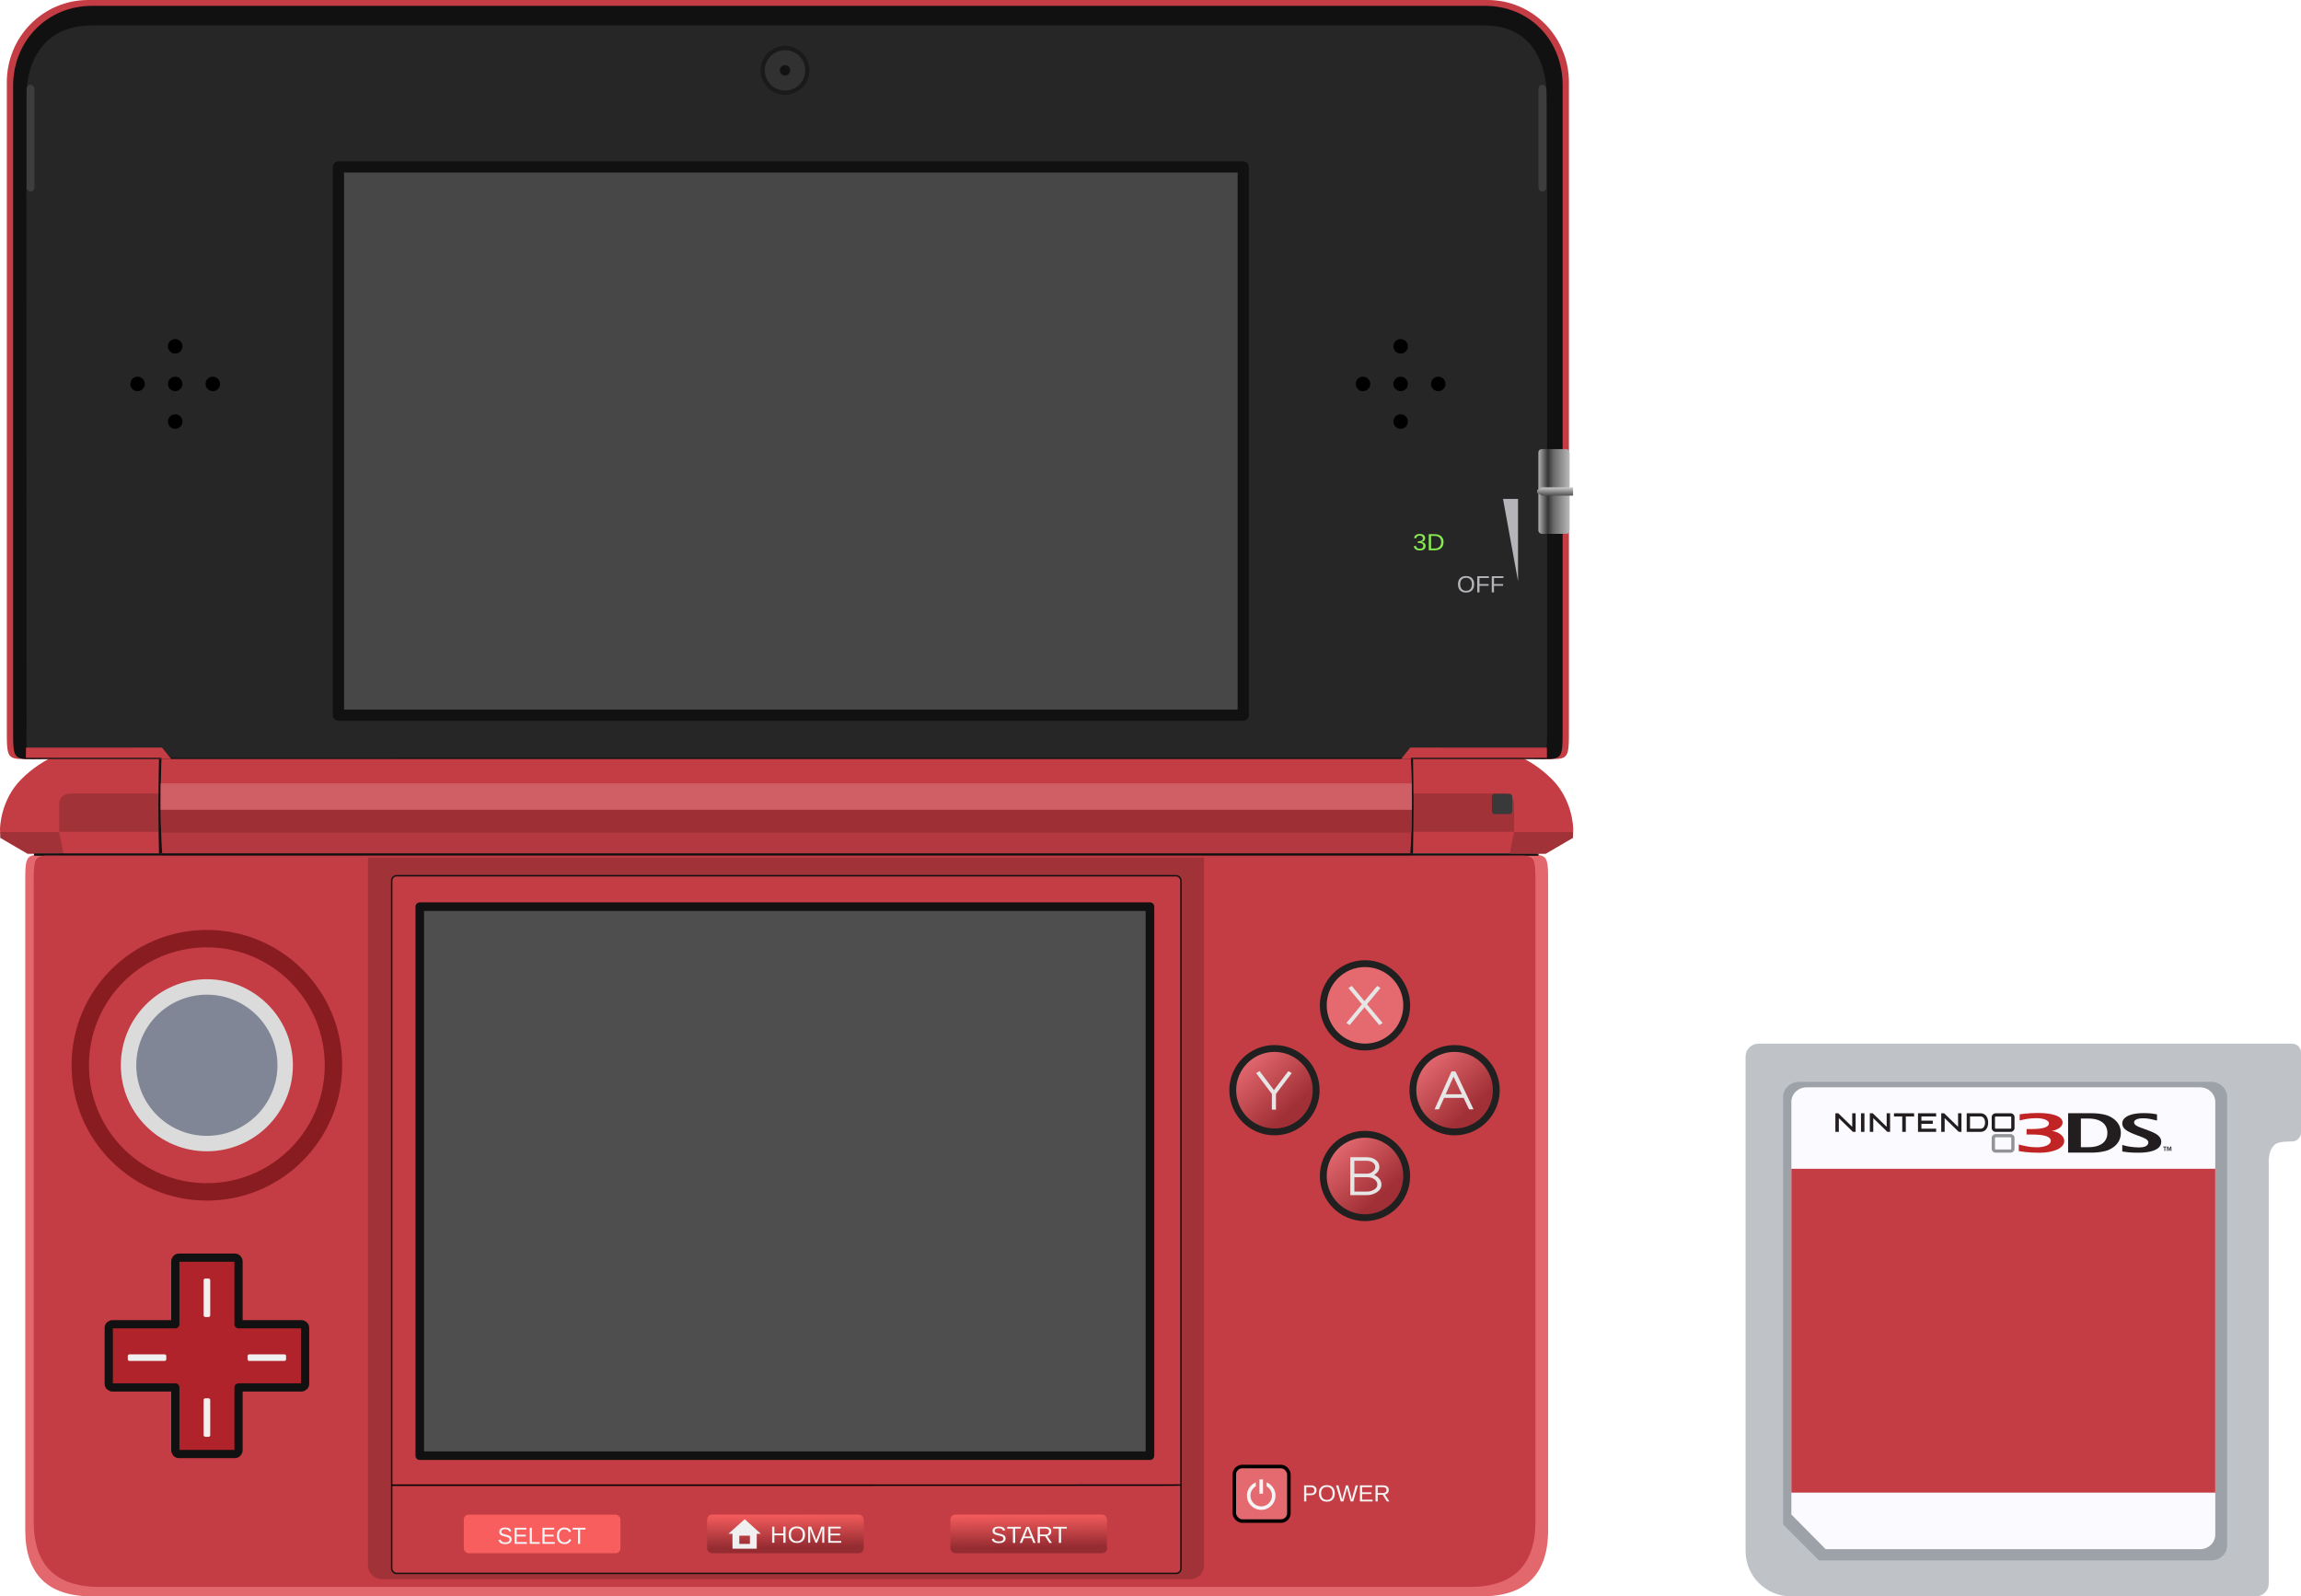 <?xml version="1.0" encoding="UTF-8" standalone="no"?>
<svg
   xmlns:dc="http://purl.org/dc/elements/1.1/"
   xmlns:cc="http://creativecommons.org/ns#"
   xmlns:rdf="http://www.w3.org/1999/02/22-rdf-syntax-ns#"
   xmlns:svg="http://www.w3.org/2000/svg"
   xmlns="http://www.w3.org/2000/svg"
   xmlns:xlink="http://www.w3.org/1999/xlink"
   xmlns:sodipodi="http://sodipodi.sourceforge.net/DTD/sodipodi-0.dtd"
   xmlns:inkscape="http://www.inkscape.org/namespaces/inkscape"
   width="640"
   height="444"
   version="1.1"
   viewBox="0 0 640 444"
   id="svg2"
   sodipodi:docname="consolegame.svg"
   inkscape:version="0.92.5 (2060ec1f9f, 2020-04-08)">
  <defs
     id="defs6">
    <linearGradient
       inkscape:collect="always"
       id="linearGradient6734">
      <stop
         style="stop-color:#dfdfdf;stop-opacity:1"
         offset="0"
         id="stop6730" />
      <stop
         style="stop-color:#353535;stop-opacity:1"
         offset="1"
         id="stop6732" />
    </linearGradient>
    <linearGradient
       inkscape:collect="always"
       id="linearGradient6718">
      <stop
         style="stop-color:#b2b2b2;stop-opacity:1"
         offset="0"
         id="stop6714" />
      <stop
         id="stop6722"
         offset="0.308"
         style="stop-color:#343434;stop-opacity:1" />
      <stop
         style="stop-color:#676767;stop-opacity:1"
         offset="0.476"
         id="stop6726" />
      <stop
         style="stop-color:#b9b9b9;stop-opacity:1"
         offset="1"
         id="stop6716" />
    </linearGradient>
    <radialGradient
       spreadMethod="pad"
       gradientTransform="matrix(-59.414,-151.801,-183.856,71.965,430.588,518.584)"
       gradientUnits="userSpaceOnUse"
       id="radialGradient6611"
       fy="0"
       fx="0"
       r="1"
       cy="0"
       cx="0">
      <stop
         offset="0"
         style="stop-color:#ffffff;stop-opacity:1"
         id="stop6603" />
      <stop
         offset="0.955"
         style="stop-color:#000000;stop-opacity:1"
         id="stop6605" />
      <stop
         offset="1"
         style="stop-color:#000000;stop-opacity:1"
         id="stop6609" />
    </radialGradient>
    <radialGradient
       spreadMethod="pad"
       gradientTransform="matrix(-59.414,-151.801,-183.856,71.965,430.588,518.584)"
       gradientUnits="userSpaceOnUse"
       id="radialGradient6589"
       fy="0"
       fx="0"
       r="1"
       cy="0"
       cx="0">
      <stop
         offset="0"
         style="stop-color:#5e5e5e;stop-opacity:0"
         id="stop6581" />
      <stop
         offset="1"
         style="stop-color:#000000;stop-opacity:1"
         id="stop6587" />
    </radialGradient>
    <radialGradient
       spreadMethod="pad"
       gradientTransform="matrix(-59.414,-151.801,-183.856,71.965,430.588,518.584)"
       gradientUnits="userSpaceOnUse"
       id="radialGradient6470"
       fy="0"
       fx="0"
       r="1"
       cy="0"
       cx="0">
      <stop
         offset="0"
         style="stop-color:#f95e5e;stop-opacity:1"
         id="stop6462" />
      <stop
         offset="1"
         style="stop-color:#952c32;stop-opacity:1"
         id="stop6468" />
    </radialGradient>
    <radialGradient
       spreadMethod="pad"
       gradientTransform="matrix(-59.414,-151.801,-183.856,71.965,430.588,518.584)"
       gradientUnits="userSpaceOnUse"
       id="radialGradient6452"
       fy="0"
       fx="0"
       r="1"
       cy="0"
       cx="0">
      <stop
         offset="0"
         style="stop-color:#e46a70;stop-opacity:1"
         id="stop6444" />
      <stop
         offset="1"
         style="stop-color:#a13036;stop-opacity:1"
         id="stop6450" />
    </radialGradient>
    <radialGradient
       spreadMethod="pad"
       gradientTransform="matrix(-59.414,-151.801,-183.856,71.965,430.588,518.584)"
       gradientUnits="userSpaceOnUse"
       id="radialGradient6434"
       fy="0"
       fx="0"
       r="1"
       cy="0"
       cx="0">
      <stop
         offset="0"
         style="stop-color:#b0232b;stop-opacity:1"
         id="stop6426" />
      <stop
         offset="1"
         style="stop-color:#ea898d;stop-opacity:1"
         id="stop6432" />
    </radialGradient>
    <radialGradient
       spreadMethod="pad"
       gradientTransform="matrix(-59.414,-151.801,-183.856,71.965,430.588,518.584)"
       gradientUnits="userSpaceOnUse"
       id="radialGradient6335"
       fy="0"
       fx="0"
       r="1"
       cy="0"
       cx="0">
      <stop
         offset="0"
         style="stop-color:#e46a70;stop-opacity:1"
         id="stop6327" />
      <stop
         offset="1"
         style="stop-color:#a13036;stop-opacity:1"
         id="stop6333" />
    </radialGradient>
    <radialGradient
       spreadMethod="pad"
       gradientTransform="matrix(-59.414,-151.801,-183.856,71.965,430.588,518.584)"
       gradientUnits="userSpaceOnUse"
       id="radialGradient6317"
       fy="0"
       fx="0"
       r="1"
       cy="0"
       cx="0">
      <stop
         offset="0"
         style="stop-color:#891c21;stop-opacity:1"
         id="stop6309" />
      <stop
         offset="1"
         style="stop-color:#ed6c72;stop-opacity:1"
         id="stop6315" />
    </radialGradient>
    <radialGradient
       spreadMethod="pad"
       gradientTransform="matrix(-59.414,-151.801,-183.856,71.965,430.588,518.584)"
       gradientUnits="userSpaceOnUse"
       id="radialGradient6299"
       fy="0"
       fx="0"
       r="1"
       cy="0"
       cx="0">
      <stop
         offset="0"
         style="stop-color:#808695;stop-opacity:1"
         id="stop6291" />
      <stop
         offset="1"
         style="stop-color:#c3c7cb;stop-opacity:1"
         id="stop6297" />
    </radialGradient>
    <radialGradient
       spreadMethod="pad"
       gradientTransform="matrix(-59.414,-151.801,-183.856,71.965,430.588,518.584)"
       gradientUnits="userSpaceOnUse"
       id="radialGradient6281"
       fy="0"
       fx="0"
       r="1"
       cy="0"
       cx="0">
      <stop
         offset="0"
         style="stop-color:#dbdbdb;stop-opacity:1"
         id="stop6273" />
      <stop
         offset="1"
         style="stop-color:#3b3b3b;stop-opacity:1"
         id="stop6279" />
    </radialGradient>
    <inkscape:path-effect
       effect="bspline"
       id="path-effect5314"
       is_visible="true"
       weight="33.333"
       steps="2"
       helper_size="0"
       apply_no_weight="true"
       apply_with_weight="true"
       only_selected="false" />
    <clipPath
       id="clipPath5332">
      <path
         d="M 242.805,695.386 H 579.33 V 553.03 H 242.805 Z"
         id="path5334"
         inkscape:connector-curvature="0" />
    </clipPath>
    <radialGradient
       cx="0"
       cy="0"
       r="1"
       fx="0"
       fy="0"
       id="radialGradient6072"
       xlink:href="#radialGradient5340"
       gradientUnits="userSpaceOnUse"
       gradientTransform="matrix(207.425,-21.51,-19.788,-190.879,415.48,501.288)"
       spreadMethod="pad" />
    <radialGradient
       cx="0"
       cy="0"
       r="1"
       fx="0"
       fy="0"
       id="radialGradient5340"
       gradientUnits="userSpaceOnUse"
       gradientTransform="matrix(207.425,-21.51,-19.788,-190.879,415.48,501.288)"
       spreadMethod="pad">
      <stop
         id="stop5342"
         style="stop-color:#ffffff;stop-opacity:1"
         offset="0" />
      <stop
         id="stop5344"
         style="stop-color:#000000;stop-opacity:1"
         offset="0.955" />
      <stop
         id="stop5346"
         style="stop-color:#000000;stop-opacity:1"
         offset="0.955" />
      <stop
         id="stop5348"
         style="stop-color:#000000;stop-opacity:1"
         offset="1" />
    </radialGradient>
    <clipPath
       id="clipPath5368">
      <path
         d="M 481.117,609.926 H 625.518 V 355.03 H 481.117 Z"
         id="path5370"
         inkscape:connector-curvature="0" />
    </clipPath>
    <radialGradient
       cx="0"
       cy="0"
       r="1"
       fx="0"
       fy="0"
       id="radialGradient6074"
       xlink:href="#radialGradient5376"
       gradientUnits="userSpaceOnUse"
       gradientTransform="matrix(-59.414,-151.801,-183.856,71.965,430.588,518.584)"
       spreadMethod="pad" />
    <radialGradient
       cx="0"
       cy="0"
       r="1"
       fx="0"
       fy="0"
       id="radialGradient5376"
       gradientUnits="userSpaceOnUse"
       gradientTransform="matrix(-59.414,-151.801,-183.856,71.965,430.588,518.584)"
       spreadMethod="pad">
      <stop
         id="stop5378"
         style="stop-color:#ffffff;stop-opacity:1"
         offset="0" />
      <stop
         id="stop5380"
         style="stop-color:#000000;stop-opacity:1"
         offset="0.955" />
      <stop
         id="stop5382"
         style="stop-color:#000000;stop-opacity:1"
         offset="0.955" />
      <stop
         id="stop5384"
         style="stop-color:#000000;stop-opacity:1"
         offset="1" />
    </radialGradient>
    <linearGradient
       x1="0"
       y1="0"
       x2="1"
       y2="0"
       id="linearGradient6076"
       xlink:href="#linearGradient5412"
       gradientUnits="userSpaceOnUse"
       gradientTransform="matrix(112.954,139.486,139.486,-112.954,242.33,465.08)"
       spreadMethod="pad" />
    <linearGradient
       x1="0"
       y1="0"
       x2="1"
       y2="0"
       id="linearGradient5412"
       gradientUnits="userSpaceOnUse"
       gradientTransform="matrix(112.954,139.486,139.486,-112.954,242.33,465.08)"
       spreadMethod="pad">
      <stop
         id="stop5414"
         style="stop-color:#ffff00;stop-opacity:1"
         offset="0" />
      <stop
         id="stop5416"
         style="stop-color:#9dff00;stop-opacity:1"
         offset="0.5" />
      <stop
         id="stop5418"
         style="stop-color:#458c41;stop-opacity:1"
         offset="1" />
    </linearGradient>
    <linearGradient
       x1="0"
       y1="0"
       x2="1"
       y2="0"
       id="linearGradient6078"
       xlink:href="#linearGradient5434"
       gradientUnits="userSpaceOnUse"
       gradientTransform="matrix(138.344,-205.103,-205.103,-138.344,228.254,725.864)"
       spreadMethod="pad" />
    <linearGradient
       x1="0"
       y1="0"
       x2="1"
       y2="0"
       id="linearGradient5434"
       gradientUnits="userSpaceOnUse"
       gradientTransform="matrix(138.344,-205.103,-205.103,-138.344,228.254,725.864)"
       spreadMethod="pad">
      <stop
         id="stop5436"
         style="stop-color:#4a7d62;stop-opacity:1"
         offset="0" />
      <stop
         id="stop5438"
         style="stop-color:#000000;stop-opacity:1"
         offset="1" />
    </linearGradient>
    <linearGradient
       x1="0"
       y1="0"
       x2="1"
       y2="0"
       id="linearGradient6080"
       xlink:href="#linearGradient5454"
       gradientUnits="userSpaceOnUse"
       gradientTransform="matrix(221.122,149.149,149.149,-221.122,150.163,295.601)"
       spreadMethod="pad" />
    <linearGradient
       x1="0"
       y1="0"
       x2="1"
       y2="0"
       id="linearGradient5454"
       gradientUnits="userSpaceOnUse"
       gradientTransform="matrix(221.122,149.149,149.149,-221.122,150.163,295.601)"
       spreadMethod="pad">
      <stop
         id="stop5456"
         style="stop-color:#ffff00;stop-opacity:1"
         offset="0" />
      <stop
         id="stop5458"
         style="stop-color:#9dff00;stop-opacity:1"
         offset="0.421" />
      <stop
         id="stop5460"
         style="stop-color:#9dff00;stop-opacity:1"
         offset="0.421" />
      <stop
         id="stop5462"
         style="stop-color:#5c5c5c;stop-opacity:1"
         offset="1" />
    </linearGradient>
    <linearGradient
       x1="0"
       y1="0"
       x2="1"
       y2="0"
       id="linearGradient6082"
       xlink:href="#linearGradient5478"
       gradientUnits="userSpaceOnUse"
       gradientTransform="matrix(179.036,310.099,310.099,-179.036,150.043,206.612)"
       spreadMethod="pad" />
    <linearGradient
       x1="0"
       y1="0"
       x2="1"
       y2="0"
       id="linearGradient5478"
       gradientUnits="userSpaceOnUse"
       gradientTransform="matrix(179.036,310.099,310.099,-179.036,150.043,206.612)"
       spreadMethod="pad">
      <stop
         id="stop5480"
         style="stop-color:#4a7d62;stop-opacity:1"
         offset="0" />
      <stop
         id="stop5482"
         style="stop-color:#182920;stop-opacity:1"
         offset="1" />
    </linearGradient>
    <linearGradient
       x1="0"
       y1="0"
       x2="1"
       y2="0"
       id="linearGradient6084"
       xlink:href="#linearGradient5498"
       gradientUnits="userSpaceOnUse"
       gradientTransform="matrix(-123.556,119.317,119.317,123.556,588.986,485.632)"
       spreadMethod="pad" />
    <linearGradient
       x1="0"
       y1="0"
       x2="1"
       y2="0"
       id="linearGradient5498"
       gradientUnits="userSpaceOnUse"
       gradientTransform="matrix(-123.556,119.317,119.317,123.556,588.986,485.632)"
       spreadMethod="pad">
      <stop
         id="stop5500"
         style="stop-color:#ffff00;stop-opacity:1"
         offset="0" />
      <stop
         id="stop5502"
         style="stop-color:#9dff00;stop-opacity:1"
         offset="0.478" />
      <stop
         id="stop5504"
         style="stop-color:#4a4a4a;stop-opacity:1"
         offset="1" />
    </linearGradient>
    <linearGradient
       x1="0"
       y1="0"
       x2="1"
       y2="0"
       id="linearGradient6086"
       xlink:href="#linearGradient5520"
       gradientUnits="userSpaceOnUse"
       gradientTransform="matrix(19.705,160.483,160.483,-19.705,528.971,540.919)"
       spreadMethod="pad" />
    <linearGradient
       x1="0"
       y1="0"
       x2="1"
       y2="0"
       id="linearGradient5520"
       gradientUnits="userSpaceOnUse"
       gradientTransform="matrix(19.705,160.483,160.483,-19.705,528.971,540.919)"
       spreadMethod="pad">
      <stop
         id="stop5522"
         style="stop-color:#000000;stop-opacity:1"
         offset="0" />
      <stop
         id="stop5524"
         style="stop-color:#45755c;stop-opacity:1"
         offset="0.871" />
      <stop
         id="stop5526"
         style="stop-color:#45755c;stop-opacity:1"
         offset="1" />
    </linearGradient>
    <linearGradient
       x1="0"
       y1="0"
       x2="1"
       y2="0"
       id="linearGradient6088"
       xlink:href="#linearGradient5542"
       gradientUnits="userSpaceOnUse"
       gradientTransform="matrix(57.405,123.106,123.106,-57.405,544.349,308.622)"
       spreadMethod="pad" />
    <linearGradient
       x1="0"
       y1="0"
       x2="1"
       y2="0"
       id="linearGradient5542"
       gradientUnits="userSpaceOnUse"
       gradientTransform="matrix(57.405,123.106,123.106,-57.405,544.349,308.622)"
       spreadMethod="pad">
      <stop
         id="stop5544"
         style="stop-color:#ffff00;stop-opacity:1"
         offset="0" />
      <stop
         id="stop5546"
         style="stop-color:#aeff00;stop-opacity:1"
         offset="0.416" />
      <stop
         id="stop5548"
         style="stop-color:#575757;stop-opacity:1"
         offset="1" />
    </linearGradient>
    <linearGradient
       x1="0"
       y1="0"
       x2="1"
       y2="0"
       id="linearGradient6090"
       xlink:href="#linearGradient5564"
       gradientUnits="userSpaceOnUse"
       gradientTransform="matrix(-55.596,315.302,315.302,55.596,625.088,206.592)"
       spreadMethod="pad" />
    <linearGradient
       x1="0"
       y1="0"
       x2="1"
       y2="0"
       id="linearGradient5564"
       gradientUnits="userSpaceOnUse"
       gradientTransform="matrix(-55.596,315.302,315.302,55.596,625.088,206.592)"
       spreadMethod="pad">
      <stop
         id="stop5566"
         style="stop-color:#4a7d62;stop-opacity:1"
         offset="0" />
      <stop
         id="stop5568"
         style="stop-color:#000000;stop-opacity:1"
         offset="0.831" />
      <stop
         id="stop5570"
         style="stop-color:#000000;stop-opacity:1"
         offset="0.831" />
      <stop
         id="stop5572"
         style="stop-color:#000000;stop-opacity:1"
         offset="1" />
    </linearGradient>
    <clipPath
       clipPathUnits="userSpaceOnUse"
       id="clipPath16">
      <path
         d="M 0,172.02 H 172.02 V 0 H 0 Z"
         id="path18"
         inkscape:connector-curvature="0" />
    </clipPath>
    <linearGradient
       x1="0"
       y1="0"
       x2="1"
       y2="0"
       gradientUnits="userSpaceOnUse"
       gradientTransform="matrix(20.824,0,0,-20.824,130.583,87.014)"
       spreadMethod="pad"
       id="linearGradient206">
      <stop
         style="stop-opacity:1;stop-color:#ef4e26"
         offset="0"
         id="stop208" />
      <stop
         style="stop-opacity:1;stop-color:#e5e543"
         offset="0.5"
         id="stop210" />
      <stop
         style="stop-opacity:1;stop-color:#ef4e26"
         offset="1"
         id="stop212" />
    </linearGradient>
    <linearGradient
       x1="0"
       y1="0"
       x2="1"
       y2="0"
       gradientUnits="userSpaceOnUse"
       gradientTransform="matrix(10.412,0,0,-10.412,137.444,90.499)"
       spreadMethod="pad"
       id="linearGradient228">
      <stop
         style="stop-opacity:1;stop-color:#ef4e26"
         offset="0"
         id="stop230" />
      <stop
         style="stop-opacity:1;stop-color:#e5e543"
         offset="0.4"
         id="stop232" />
      <stop
         style="stop-opacity:1;stop-color:#fbae1f"
         offset="1"
         id="stop234" />
    </linearGradient>
    <linearGradient
       x1="0"
       y1="0"
       x2="1"
       y2="0"
       gradientUnits="userSpaceOnUse"
       gradientTransform="matrix(10.412,0,0,-10.412,134.264,83.311)"
       spreadMethod="pad"
       id="linearGradient250">
      <stop
         style="stop-opacity:1;stop-color:#fbae1f"
         offset="0"
         id="stop252" />
      <stop
         style="stop-opacity:1;stop-color:#e5e543"
         offset="0.6"
         id="stop254" />
      <stop
         style="stop-opacity:1;stop-color:#ef4e26"
         offset="1"
         id="stop256" />
    </linearGradient>
    <clipPath
       clipPathUnits="userSpaceOnUse"
       id="clipPath264">
      <path
         d="M 0,172.02 H 172.02 V 0 H 0 Z"
         id="path266"
         inkscape:connector-curvature="0" />
    </clipPath>
    <linearGradient
       id="SVGID_1_"
       gradientUnits="userSpaceOnUse"
       x1="478.707"
       y1="416.162"
       x2="478.707"
       y2="513.925"
       gradientTransform="translate(-0.09,-416.162)">
      <stop
         offset="0"
         style="stop-color:#33438A"
         id="stop2" />
      <stop
         offset="1"
         style="stop-color:#0098DF"
         id="stop4" />
    </linearGradient>
    <linearGradient
       id="SVGID_2_"
       gradientUnits="userSpaceOnUse"
       x1="270.465"
       y1="416.162"
       x2="270.465"
       y2="513.925"
       gradientTransform="translate(-0.09,-416.162)">
      <stop
         offset="0"
         style="stop-color:#33438A"
         id="stop9" />
      <stop
         offset="1"
         style="stop-color:#0098DF"
         id="stop11" />
    </linearGradient>
    <linearGradient
       id="SVGID_3_"
       gradientUnits="userSpaceOnUse"
       x1="88.399"
       y1="416.162"
       x2="88.399"
       y2="513.925"
       gradientTransform="translate(-0.09,-416.162)">
      <stop
         offset="0"
         style="stop-color:#33438A"
         id="stop16" />
      <stop
         offset="1"
         style="stop-color:#0098DF"
         id="stop18" />
    </linearGradient>
    <clipPath
       id="clipPath5332-1">
      <path
         d="M 242.805,695.386 H 579.33 V 553.03 H 242.805 Z"
         id="path5334-6"
         inkscape:connector-curvature="0" />
    </clipPath>
    <radialGradient
       cx="0"
       cy="0"
       r="1"
       fx="0"
       fy="0"
       id="radialGradient6072-6"
       xlink:href="#radialGradient5340-2"
       gradientUnits="userSpaceOnUse"
       gradientTransform="matrix(207.425,-21.51,-19.788,-190.879,415.48,501.288)"
       spreadMethod="pad" />
    <radialGradient
       cx="0"
       cy="0"
       r="1"
       fx="0"
       fy="0"
       id="radialGradient5340-2"
       gradientUnits="userSpaceOnUse"
       gradientTransform="matrix(207.425,-21.51,-19.788,-190.879,415.48,501.288)"
       spreadMethod="pad">
      <stop
         id="stop5342-1"
         style="stop-color:#ffffff;stop-opacity:1"
         offset="0" />
      <stop
         id="stop5344-9"
         style="stop-color:#000000;stop-opacity:1"
         offset="0.955" />
      <stop
         id="stop5346-6"
         style="stop-color:#000000;stop-opacity:1"
         offset="0.955" />
      <stop
         id="stop5348-4"
         style="stop-color:#000000;stop-opacity:1"
         offset="1" />
    </radialGradient>
    <clipPath
       id="clipPath5368-8">
      <path
         d="M 481.117,609.926 H 625.518 V 355.03 H 481.117 Z"
         id="path5370-0"
         inkscape:connector-curvature="0" />
    </clipPath>
    <radialGradient
       cx="0"
       cy="0"
       r="1"
       fx="0"
       fy="0"
       id="radialGradient6074-8"
       xlink:href="#radialGradient5376-1"
       gradientUnits="userSpaceOnUse"
       gradientTransform="matrix(-59.414,-151.801,-183.856,71.965,430.588,518.584)"
       spreadMethod="pad" />
    <radialGradient
       cx="0"
       cy="0"
       r="1"
       fx="0"
       fy="0"
       id="radialGradient5376-1"
       gradientUnits="userSpaceOnUse"
       gradientTransform="matrix(-59.414,-151.801,-183.856,71.965,430.588,518.584)"
       spreadMethod="pad">
      <stop
         id="stop5378-0"
         style="stop-color:#ffffff;stop-opacity:1"
         offset="0" />
      <stop
         id="stop5380-2"
         style="stop-color:#000000;stop-opacity:1"
         offset="0.955" />
      <stop
         id="stop5382-2"
         style="stop-color:#000000;stop-opacity:1"
         offset="0.955" />
      <stop
         id="stop5384-9"
         style="stop-color:#000000;stop-opacity:1"
         offset="1" />
    </radialGradient>
    <linearGradient
       gradientTransform="translate(-0.09,-416.162)"
       y2="513.925"
       x2="478.707"
       y1="416.162"
       x1="478.707"
       gradientUnits="userSpaceOnUse"
       id="linearGradient4803">
      <stop
         id="stop4799"
         style="stop-color:#33438A"
         offset="0" />
      <stop
         id="stop4801"
         style="stop-color:#0098DF"
         offset="1" />
    </linearGradient>
    <linearGradient
       gradientTransform="translate(-0.09,-416.162)"
       y2="513.925"
       x2="270.465"
       y1="416.162"
       x1="270.465"
       gradientUnits="userSpaceOnUse"
       id="linearGradient4810">
      <stop
         id="stop4806"
         style="stop-color:#33438A"
         offset="0" />
      <stop
         id="stop4808"
         style="stop-color:#0098DF"
         offset="1" />
    </linearGradient>
    <linearGradient
       gradientTransform="translate(-0.09,-416.162)"
       y2="513.925"
       x2="88.399"
       y1="416.162"
       x1="88.399"
       gradientUnits="userSpaceOnUse"
       id="linearGradient4817">
      <stop
         id="stop4813"
         style="stop-color:#33438A"
         offset="0" />
      <stop
         id="stop4815"
         style="stop-color:#0098DF"
         offset="1" />
    </linearGradient>
    <sodipodi:namedview
       fit-margin-left="0"
       fit-margin-top="0"
       pagecolor="#ffffff"
       bordercolor="#666666"
       borderopacity="1"
       objecttolerance="10"
       gridtolerance="10"
       guidetolerance="10"
       showgrid="false"
       inkscape:zoom="2.6518072"
       inkscape:cx="408.4113"
       inkscape:cy="178.72823"
       id="namedview80"
       inkscape:window-width="3840"
       inkscape:window-height="2065"
       inkscape:window-x="0"
       inkscape:window-y="0"
       inkscape:current-layer="svg2"
       inkscape:pageopacity="0"
       inkscape:window-maximized="1"
       inkscape:pageshadow="2"
       fit-margin-bottom="0"
       fit-margin-right="0" />
    <linearGradient
       inkscape:collect="always"
       xlink:href="#radialGradient6281"
       id="linearGradient6271"
       x1="35.611"
       y1="282.286"
       x2="76.467"
       y2="312.786"
       gradientUnits="userSpaceOnUse" />
    <linearGradient
       inkscape:collect="always"
       xlink:href="#radialGradient6299"
       id="linearGradient6289"
       x1="42.53"
       y1="278.411"
       x2="68.672"
       y2="311.411"
       gradientUnits="userSpaceOnUse" />
    <linearGradient
       inkscape:collect="always"
       xlink:href="#radialGradient6317"
       id="linearGradient6307"
       x1="30.896"
       y1="267.286"
       x2="82.181"
       y2="326.286"
       gradientUnits="userSpaceOnUse" />
    <linearGradient
       inkscape:collect="always"
       xlink:href="#radialGradient6335"
       id="linearGradient6325"
       x1="370.98"
       y1="271.371"
       x2="383.715"
       y2="285.371"
       gradientUnits="userSpaceOnUse" />
    <linearGradient
       gradientTransform="translate(24.918,23.598)"
       inkscape:collect="always"
       xlink:href="#radialGradient6335-0"
       id="linearGradient6325-7"
       x1="370.98"
       y1="271.371"
       x2="383.715"
       y2="285.371"
       gradientUnits="userSpaceOnUse" />
    <radialGradient
       spreadMethod="pad"
       gradientTransform="matrix(-59.414,-151.801,-183.856,71.965,430.588,518.584)"
       gradientUnits="userSpaceOnUse"
       id="radialGradient6335-0"
       fy="0"
       fx="0"
       r="1"
       cy="0"
       cx="0">
      <stop
         offset="0"
         style="stop-color:#e46a70;stop-opacity:1"
         id="stop6327-4" />
      <stop
         offset="1"
         style="stop-color:#a13036;stop-opacity:1"
         id="stop6333-8" />
    </radialGradient>
    <linearGradient
       gradientTransform="translate(-25.182,23.598)"
       inkscape:collect="always"
       xlink:href="#radialGradient6335-0-2"
       id="linearGradient6325-7-4"
       x1="370.98"
       y1="271.371"
       x2="383.715"
       y2="285.371"
       gradientUnits="userSpaceOnUse" />
    <radialGradient
       spreadMethod="pad"
       gradientTransform="matrix(-59.414,-151.801,-183.856,71.965,430.588,518.584)"
       gradientUnits="userSpaceOnUse"
       id="radialGradient6335-0-2"
       fy="0"
       fx="0"
       r="1"
       cy="0"
       cx="0">
      <stop
         offset="0"
         style="stop-color:#e46a70;stop-opacity:1"
         id="stop6327-4-9" />
      <stop
         offset="1"
         style="stop-color:#a13036;stop-opacity:1"
         id="stop6333-8-6" />
    </radialGradient>
    <linearGradient
       gradientTransform="translate(2.6269531e-6,47.46)"
       inkscape:collect="always"
       xlink:href="#radialGradient6335-4"
       id="linearGradient6325-0"
       x1="370.98"
       y1="271.371"
       x2="383.715"
       y2="285.371"
       gradientUnits="userSpaceOnUse" />
    <radialGradient
       spreadMethod="pad"
       gradientTransform="matrix(-59.414,-151.801,-183.856,71.965,430.588,518.584)"
       gradientUnits="userSpaceOnUse"
       id="radialGradient6335-4"
       fy="0"
       fx="0"
       r="1"
       cy="0"
       cx="0">
      <stop
         offset="0"
         style="stop-color:#e46a70;stop-opacity:1"
         id="stop6327-2" />
      <stop
         offset="1"
         style="stop-color:#a13036;stop-opacity:1"
         id="stop6333-2" />
    </radialGradient>
    <linearGradient
       inkscape:collect="always"
       xlink:href="#radialGradient6434"
       id="linearGradient6424"
       x1="40.106"
       y1="360.604"
       x2="80.752"
       y2="403.104"
       gradientUnits="userSpaceOnUse" />
    <linearGradient
       inkscape:collect="always"
       xlink:href="#radialGradient6452"
       id="linearGradient6442"
       x1="342.816"
       y1="407.081"
       x2="359.697"
       y2="424.759"
       gradientUnits="userSpaceOnUse" />
    <linearGradient
       inkscape:collect="always"
       xlink:href="#radialGradient6470"
       id="linearGradient6460"
       x1="150.75"
       y1="420.766"
       x2="150.869"
       y2="430.328"
       gradientUnits="userSpaceOnUse" />
    <radialGradient
       spreadMethod="pad"
       gradientTransform="matrix(-59.414,-151.801,-183.856,71.965,430.588,518.584)"
       gradientUnits="userSpaceOnUse"
       id="radialGradient6470-5"
       fy="0"
       fx="0"
       r="1"
       cy="0"
       cx="0">
      <stop
         offset="0"
         style="stop-color:#fa6d6d;stop-opacity:1"
         id="stop6462-5" />
      <stop
         offset="1"
         style="stop-color:#952c32;stop-opacity:1"
         id="stop6468-2" />
    </radialGradient>
    <linearGradient
       gradientTransform="translate(67.671,-2.3359375e-6)"
       inkscape:collect="always"
       xlink:href="#radialGradient6470-2"
       id="linearGradient6460-0"
       x1="150.75"
       y1="420.766"
       x2="150.869"
       y2="430.328"
       gradientUnits="userSpaceOnUse" />
    <radialGradient
       spreadMethod="pad"
       gradientTransform="matrix(-59.414,-151.801,-183.856,71.965,430.588,518.584)"
       gradientUnits="userSpaceOnUse"
       id="radialGradient6470-2"
       fy="0"
       fx="0"
       r="1"
       cy="0"
       cx="0">
      <stop
         offset="0"
         style="stop-color:#f95e5e;stop-opacity:1"
         id="stop6462-8" />
      <stop
         offset="1"
         style="stop-color:#952c32;stop-opacity:1"
         id="stop6468-3" />
    </radialGradient>
    <linearGradient
       gradientTransform="translate(135.342,-9.6113281e-6)"
       inkscape:collect="always"
       xlink:href="#radialGradient6470-2-4"
       id="linearGradient6460-0-0"
       x1="150.75"
       y1="420.766"
       x2="150.869"
       y2="430.328"
       gradientUnits="userSpaceOnUse" />
    <radialGradient
       spreadMethod="pad"
       gradientTransform="matrix(-59.414,-151.801,-183.856,71.965,430.588,518.584)"
       gradientUnits="userSpaceOnUse"
       id="radialGradient6470-2-4"
       fy="0"
       fx="0"
       r="1"
       cy="0"
       cx="0">
      <stop
         offset="0"
         style="stop-color:#f95e5e;stop-opacity:1"
         id="stop6462-8-0" />
      <stop
         offset="1"
         style="stop-color:#952c32;stop-opacity:1"
         id="stop6468-3-9" />
    </radialGradient>
    <linearGradient
       inkscape:collect="always"
       xlink:href="#linearGradient6718"
       id="linearGradient6720"
       x1="427.885"
       y1="136.696"
       x2="436.567"
       y2="136.696"
       gradientUnits="userSpaceOnUse" />
    <linearGradient
       inkscape:collect="always"
       xlink:href="#linearGradient6734"
       id="linearGradient6736"
       x1="432.796"
       y1="135.193"
       x2="432.751"
       y2="138.287"
       gradientUnits="userSpaceOnUse" />
  </defs>
  <sodipodi:namedview
     pagecolor="#ffffff"
     bordercolor="#666666"
     borderopacity="1"
     objecttolerance="10"
     gridtolerance="10"
     guidetolerance="10"
     inkscape:pageopacity="0"
     inkscape:pageshadow="2"
     inkscape:window-width="3840"
     inkscape:window-height="2065"
     id="namedview4"
     showgrid="false"
     inkscape:zoom="1.4142136"
     inkscape:cx="123.35769"
     inkscape:cy="195.38301"
     inkscape:window-x="0"
     inkscape:window-y="0"
     inkscape:window-maximized="1"
     inkscape:current-layer="svg2"
     inkscape:snap-global="false"
     inkscape:snap-bbox="false" />
  <rect
     x="-286.31"
     y="299.528"
     width="0.4"
     height="0"
     id="rect33"
     style="fill:#53918b" />
  <g
     id="g7442">
    <path
       sodipodi:nodetypes="sssssssss"
       inkscape:connector-curvature="0"
       id="rect5993"
       d="m 19.649,208.85 h 23.831 c 0.634,0 1.144,0.527 1.144,1.182 v 20.659 c 0,0.655 -0.51,1.182 -1.144,1.182 H 0.633 c -0.634,0 -0.633,-0.527 -0.633,-1.182 0,0 -0.042,-7.991 5.911,-13.944 6.38,-6.38 13.105,-7.898 13.739,-7.898 z"
       style="opacity:1;vector-effect:none;fill:#c53d44;fill-opacity:1;stroke:none;stroke-width:2.215;stroke-linecap:round;stroke-linejoin:bevel;stroke-miterlimit:4;stroke-dasharray:none;stroke-dashoffset:0;stroke-opacity:1;paint-order:normal" />
    <path
       inkscape:connector-curvature="0"
       id="rect5996"
       d="m 19.426,220.702 c -1.642,0 -2.963,1.321 -2.963,2.963 v 7.257 c 0,0.314 0.061,0.608 0.151,0.892 h 28.377 v -10.897 c -0.341,-0.136 -0.712,-0.215 -1.102,-0.215 z"
       style="opacity:1;vector-effect:none;fill:#a13238;fill-opacity:1;stroke:none;stroke-width:2.179;stroke-linecap:round;stroke-linejoin:bevel;stroke-miterlimit:4;stroke-dasharray:none;stroke-dashoffset:0;stroke-opacity:1;paint-order:normal" />
    <path
       sodipodi:nodetypes="sssssssss"
       inkscape:connector-curvature="0"
       id="rect5993-1"
       d="m 417.931,208.85 h -23.831 c -0.634,0 -1.144,0.527 -1.144,1.182 v 20.659 c 0,0.655 0.51,1.182 1.144,1.182 h 42.847 c 0.634,0 0.633,-0.527 0.633,-1.182 0,0 0.042,-7.991 -5.911,-13.944 -6.38,-6.38 -13.105,-7.898 -13.739,-7.898 z"
       style="opacity:1;vector-effect:none;fill:#c53d44;fill-opacity:1;stroke:none;stroke-width:2.215;stroke-linecap:round;stroke-linejoin:bevel;stroke-miterlimit:4;stroke-dasharray:none;stroke-dashoffset:0;stroke-opacity:1;paint-order:normal" />
    <path
       id="rect5996-2"
       d="m 418.154,220.702 c 1.642,0 2.963,1.321 2.963,2.963 v 7.257 c 0,0.314 -0.061,0.608 -0.151,0.892 h -28.377 v -10.897 c 0.341,-0.136 0.712,-0.215 1.102,-0.215 z"
       style="opacity:1;vector-effect:none;fill:#a13238;fill-opacity:1;stroke:none;stroke-width:2.179;stroke-linecap:round;stroke-linejoin:bevel;stroke-miterlimit:4;stroke-dasharray:none;stroke-dashoffset:0;stroke-opacity:1;paint-order:normal"
       inkscape:connector-curvature="0" />
    <rect
       transform="scale(-1,1)"
       y="231.351"
       x="-421.388"
       height="5.99"
       width="28.438"
       id="rect6007-7"
       style="opacity:1;vector-effect:none;fill:#c53d44;fill-opacity:1;stroke:none;stroke-width:1.846;stroke-linecap:round;stroke-linejoin:bevel;stroke-miterlimit:4;stroke-dasharray:none;stroke-dashoffset:0;stroke-opacity:1;paint-order:normal" />
    <rect
       ry="0.754"
       rx="0.754"
       y="220.769"
       x="414.965"
       height="5.657"
       width="5.657"
       id="rect5021"
       style="opacity:1;vector-effect:none;fill:#393939;fill-opacity:1;stroke:none;stroke-width:0.953;stroke-linecap:round;stroke-linejoin:bevel;stroke-miterlimit:4;stroke-dasharray:none;stroke-dashoffset:0;stroke-opacity:1;paint-order:normal" />
    <path
       id="rect5298-0-8"
       d="M 25.607,444 C 13.317,444 7.023,437.933 7.023,425.54 V 246.52 c 0,-9.831 -0.133,-8.752 8.396,-8.752 h 170.675 3.777 57.881 2.256 1.521 170.675 c 8.529,0 8.396,-1.079 8.396,8.752 v 179.021 c 0,12.393 -6.294,18.46 -18.583,18.46 h -160.488 -1.521 -2.256 -57.881 -3.777 z"
       style="opacity:1;vector-effect:none;fill:#e2686e;fill-opacity:1;stroke:none;stroke-width:0.965;stroke-linecap:round;stroke-linejoin:bevel;stroke-miterlimit:4;stroke-dasharray:none;stroke-dashoffset:0;stroke-opacity:1;paint-order:normal"
       inkscape:connector-curvature="0" />
    <rect
       y="231.351"
       x="16.192"
       height="6.143"
       width="28.438"
       id="rect6007"
       style="opacity:1;vector-effect:none;fill:#c53d44;fill-opacity:1;stroke:none;stroke-width:1.87;stroke-linecap:round;stroke-linejoin:bevel;stroke-miterlimit:4;stroke-dasharray:none;stroke-dashoffset:0;stroke-opacity:1;paint-order:normal" />
    <path
       sodipodi:nodetypes="ccccsc"
       inkscape:connector-curvature="0"
       id="rect5630-5"
       d="m 44.223,210.886 h 1.32 v 26.553 h -1.32 c 0,0 -0.176,-8.899 -0.175,-13.361 5.9e-4,-4.39 0.175,-13.192 0.175,-13.192 z"
       style="opacity:1;vector-effect:none;fill:#121111;fill-opacity:1;stroke:none;stroke-width:0.52;stroke-linecap:butt;stroke-linejoin:round;stroke-miterlimit:4;stroke-dasharray:none;stroke-dashoffset:0;stroke-opacity:1;paint-order:normal" />
    <path
       sodipodi:nodetypes="ccccsc"
       inkscape:connector-curvature="0"
       id="rect5630-5-9"
       d="m 392.995,210.574 h -1.32 v 26.888 h 1.32 c 0,0 0.176,-9.011 0.175,-13.53 -5.8e-4,-4.446 -0.175,-13.358 -0.175,-13.358 z"
       style="opacity:1;vector-effect:none;fill:#121111;fill-opacity:1;stroke:none;stroke-width:0.523;stroke-linecap:butt;stroke-linejoin:round;stroke-miterlimit:4;stroke-dasharray:none;stroke-dashoffset:0;stroke-opacity:1;paint-order:normal" />
    <path
       inkscape:connector-curvature="0"
       id="rect5025"
       d="m 45.938,207.473 c -0.434,0 -0.785,0.354 -0.785,0.795 0,0 -0.464,5.135 -0.464,14.829 0,10.224 0.464,14.728 0.464,14.728 0,0.441 0.351,0.797 0.785,0.797 h 151.584 42.339 151.584 c 0.434,0 0.785,-0.356 0.785,-0.797 0,0 0.464,-4.504 0.464,-14.728 0,-9.693 -0.464,-14.829 -0.464,-14.829 0,-0.441 -0.351,-0.795 -0.785,-0.795 H 239.86 197.521 Z"
       style="opacity:1;vector-effect:none;fill:#b4383f;fill-opacity:1;stroke:none;stroke-width:0.998;stroke-linecap:round;stroke-linejoin:bevel;stroke-miterlimit:4;stroke-dasharray:none;stroke-dashoffset:0;stroke-opacity:1;paint-order:normal" />
    <path
       sodipodi:nodetypes="cccccc"
       inkscape:connector-curvature="0"
       id="rect6004"
       d="M 0.031,231.41 H 16.445 l 1.225,6.034 -9.998,0.039 -7.597,-4.437 z"
       style="opacity:1;vector-effect:none;fill:#a13238;fill-opacity:1;stroke:none;stroke-width:2.851;stroke-linecap:round;stroke-linejoin:bevel;stroke-miterlimit:4;stroke-dasharray:none;stroke-dashoffset:0;stroke-opacity:1;paint-order:normal" />
    <path
       sodipodi:nodetypes="sccsccsccsccs"
       id="rect5025-1"
       d="m 10.403,237.352 c -0.523,0 -0.946,0.008 -0.946,0.017 v 0.638 c 0,0.01 0.423,0.017 0.946,0.017 h 182.76 51.047 182.76 c 0.523,0 0.946,-0.008 0.946,-0.017 v -0.638 c 0,-0.01 -0.423,-0.017 -0.946,-0.017 H 244.21 193.163 Z"
       style="opacity:1;vector-effect:none;fill:#121111;fill-opacity:1;stroke:none;stroke-width:0.161;stroke-linecap:round;stroke-linejoin:bevel;stroke-miterlimit:4;stroke-dasharray:none;stroke-dashoffset:0;stroke-opacity:1;paint-order:normal"
       inkscape:connector-curvature="0" />
    <path
       id="rect5298-0-8-9"
       d="m 27.7,441.386 c -12.119,0 -18.326,-5.983 -18.326,-18.204 V 246.645 c 0,-9.694 -0.131,-8.63 8.28,-8.63 h 168.307 3.725 57.078 2.224 1.5 168.307 c 8.411,0 8.28,-1.064 8.28,8.63 v 176.537 c 0,12.221 -6.206,18.204 -18.326,18.204 h -158.261 -1.5 -2.224 -57.078 -3.725 z"
       style="opacity:1;vector-effect:none;fill:#c53d44;fill-opacity:1;stroke:none;stroke-width:0.951;stroke-linecap:round;stroke-linejoin:bevel;stroke-miterlimit:4;stroke-dasharray:none;stroke-dashoffset:0;stroke-opacity:1;paint-order:normal"
       inkscape:connector-curvature="0" />
    <path
       sodipodi:nodetypes="csssscc"
       inkscape:connector-curvature="0"
       id="rect5305"
       d="m 102.345,238.523 v 196.824 c 0,2.153 1.733,3.886 3.886,3.886 h 224.772 c 2.153,0 3.886,-1.733 3.886,-3.886 V 238.523 Z"
       style="opacity:1;vector-effect:none;fill:#a13238;fill-opacity:1;stroke:none;stroke-width:2.393;stroke-linecap:butt;stroke-linejoin:round;stroke-miterlimit:4;stroke-dasharray:none;stroke-dashoffset:0;stroke-opacity:1;paint-order:normal" />
    <rect
       ry="1.357"
       rx="1.358"
       y="243.576"
       x="108.948"
       height="194.043"
       width="219.521"
       id="rect5310"
       style="opacity:1;vector-effect:none;fill:#c53d44;fill-opacity:1;stroke:#121111;stroke-width:0.4;stroke-linecap:butt;stroke-linejoin:round;stroke-miterlimit:4;stroke-dasharray:none;stroke-dashoffset:0;stroke-opacity:1;paint-order:normal" />
    <rect
       ry="0"
       rx="0"
       y="252.177"
       x="116.755"
       height="152.701"
       width="203.094"
       id="rect5322-2"
       style="opacity:1;vector-effect:none;fill:#4e4e4e;fill-opacity:1;stroke:#121111;stroke-width:2.393;stroke-linecap:butt;stroke-linejoin:round;stroke-miterlimit:4;stroke-dasharray:none;stroke-dashoffset:0;stroke-opacity:1;paint-order:normal" />
    <circle
       r="37.642"
       cy="296.286"
       cx="57.539"
       id="path5109"
       style="opacity:1;vector-effect:none;fill:url(#linearGradient6307);fill-opacity:1;stroke:none;stroke-width:2.584;stroke-linecap:butt;stroke-linejoin:round;stroke-miterlimit:4;stroke-dasharray:none;stroke-dashoffset:0;stroke-opacity:1;paint-order:normal" />
    <circle
       r="32.794"
       cy="296.286"
       cx="57.539"
       id="path5109-4"
       style="opacity:1;vector-effect:none;fill:#c53d44;fill-opacity:1;stroke:none;stroke-width:2.251;stroke-linecap:butt;stroke-linejoin:round;stroke-miterlimit:4;stroke-dasharray:none;stroke-dashoffset:0;stroke-opacity:1;paint-order:normal" />
    <circle
       r="23.928"
       cy="296.286"
       cx="57.539"
       id="path5109-4-7"
       style="opacity:1;vector-effect:none;fill:url(#linearGradient6271);fill-opacity:1;stroke:none;stroke-width:1.642;stroke-linecap:butt;stroke-linejoin:round;stroke-miterlimit:4;stroke-dasharray:none;stroke-dashoffset:0;stroke-opacity:1;paint-order:normal" />
    <circle
       r="19.634"
       cy="296.286"
       cx="57.539"
       id="path5109-4-7-5"
       style="opacity:1;vector-effect:none;fill:url(#linearGradient6289);fill-opacity:1;stroke:none;stroke-width:1.348;stroke-linecap:butt;stroke-linejoin:round;stroke-miterlimit:4;stroke-dasharray:none;stroke-dashoffset:0;stroke-opacity:1;paint-order:normal" />
    <circle
       r="11.602"
       cy="279.621"
       cx="379.66"
       id="path4932-2-1"
       style="opacity:1;vector-effect:none;fill:url(#linearGradient6325);fill-opacity:1;stroke:#202020;stroke-width:1.906;stroke-linecap:round;stroke-linejoin:round;stroke-miterlimit:4;stroke-dasharray:none;stroke-dashoffset:0;stroke-opacity:1;paint-order:normal" />
    <g
       id="text5855"
       style="font-style:normal;font-variant:normal;font-weight:normal;font-stretch:normal;font-size:11.957px;line-height:1.25;font-family:Digitalt;-inkscape-font-specification:Digitalt;text-align:center;letter-spacing:0px;word-spacing:0px;text-anchor:middle;fill:#e6e6e6;fill-opacity:1;stroke:none;stroke-width:0.299"
       transform="matrix(1.412,0,0,1.232,-310.228,145.207)"
       aria-label="X">
      <path
         inkscape:connector-curvature="0"
         id="path5976"
         style="font-style:normal;font-variant:normal;font-weight:normal;font-stretch:normal;font-family:AnjaliOldLipi;-inkscape-font-specification:AnjaliOldLipi;fill:#e6e6e6;fill-opacity:1;stroke-width:0.299"
         d="m 491.643,105.194 -2.656,3.661 3.071,4.227 -0.654,0.479 -2.919,-4.017 -2.919,4.017 -0.654,-0.479 3.071,-4.227 -2.656,-3.661 0.654,-0.479 2.505,3.445 2.505,-3.445 z" />
    </g>
    <circle
       r="11.602"
       cy="303.219"
       cx="354.478"
       id="path4932-2-1-0-1"
       style="opacity:1;vector-effect:none;fill:url(#linearGradient6325-7-4);fill-opacity:1;stroke:#202020;stroke-width:1.906;stroke-linecap:round;stroke-linejoin:round;stroke-miterlimit:4;stroke-dasharray:none;stroke-dashoffset:0;stroke-opacity:1;paint-order:normal" />
    <g
       id="text5855-2"
       style="font-style:normal;font-variant:normal;font-weight:normal;font-stretch:normal;font-size:11.957px;line-height:1.25;font-family:Digitalt;-inkscape-font-specification:Digitalt;text-align:center;letter-spacing:0px;word-spacing:0px;text-anchor:middle;fill:#e6e6e6;fill-opacity:1;stroke:none;stroke-width:0.299"
       transform="matrix(1.412,0,0,1.232,-311.487,146.387)"
       aria-label="Y">
      <path
         inkscape:connector-curvature="0"
         id="path5970"
         style="font-style:normal;font-variant:normal;font-weight:normal;font-stretch:normal;font-family:AnjaliOldLipi;-inkscape-font-specification:AnjaliOldLipi;fill:#e6e6e6;fill-opacity:1;stroke-width:0.299"
         d="m 468.714,122.988 2.826,4.291 2.837,-4.285 0.677,0.444 -3.112,4.706 v 3.55 h -0.806 v -3.556 l -3.1,-4.706 z" />
    </g>
    <circle
       r="11.602"
       cy="303.219"
       cx="404.578"
       id="path4932-2-1-0"
       style="opacity:1;vector-effect:none;fill:url(#linearGradient6325-7);fill-opacity:1;stroke:#202020;stroke-width:1.906;stroke-linecap:round;stroke-linejoin:round;stroke-miterlimit:4;stroke-dasharray:none;stroke-dashoffset:0;stroke-opacity:1;paint-order:normal" />
    <g
       id="text5855-2-9"
       style="font-style:normal;font-variant:normal;font-weight:normal;font-stretch:normal;font-size:11.957px;line-height:1.25;font-family:Digitalt;-inkscape-font-specification:Digitalt;text-align:center;letter-spacing:0px;word-spacing:0px;text-anchor:middle;fill:#e6e6e6;fill-opacity:1;stroke:none;stroke-width:0.299"
       transform="matrix(1.412,0,0,1.232,-308.982,146.387)"
       aria-label="A">
      <path
         inkscape:connector-curvature="0"
         id="path5973"
         style="font-style:normal;font-variant:normal;font-weight:normal;font-stretch:normal;font-family:AnjaliOldLipi;-inkscape-font-specification:AnjaliOldLipi;fill:#e6e6e6;fill-opacity:1;stroke-width:0.299"
         d="m 504.747,123.061 h 0.782 l 3.556,8.559 h -0.876 l -1.074,-2.592 h -3.853 l -1.016,2.592 h -0.858 z m 0.403,1.185 q -0.391,1.01 -0.782,1.997 -0.385,0.981 -0.771,1.979 h 3.199 z" />
    </g>
    <circle
       r="11.602"
       cy="327.081"
       cx="379.66"
       id="path4932-2-1-2"
       style="opacity:1;vector-effect:none;fill:url(#linearGradient6325-0);fill-opacity:1;stroke:#202020;stroke-width:1.906;stroke-linecap:round;stroke-linejoin:round;stroke-miterlimit:4;stroke-dasharray:none;stroke-dashoffset:0;stroke-opacity:1;paint-order:normal" />
    <g
       id="text5855-2-9-0"
       style="font-style:normal;font-variant:normal;font-weight:normal;font-stretch:normal;font-size:11.957px;line-height:1.25;font-family:Digitalt;-inkscape-font-specification:Digitalt;text-align:center;letter-spacing:0px;word-spacing:0px;text-anchor:middle;fill:#e6e6e6;fill-opacity:1;stroke:none;stroke-width:0.299"
       transform="matrix(1.412,0,0,1.232,-310.209,147.58)"
       aria-label="B">
      <path
         inkscape:connector-curvature="0"
         id="path5967"
         style="font-style:normal;font-variant:normal;font-weight:normal;font-stretch:normal;font-family:AnjaliOldLipi;-inkscape-font-specification:AnjaliOldLipi;fill:#e6e6e6;fill-opacity:1;stroke-width:0.299"
         d="m 488.522,150.023 -1.045,0.006 h -1.804 v -8.565 h 3.234 q 1.057,0 1.775,0.607 0.718,0.607 0.718,1.623 0,1.016 -1.016,1.781 0.66,0.309 1.045,0.887 0.385,0.578 0.385,1.267 0,1.121 -0.993,1.804 -0.858,0.59 -1.868,0.59 z m -2.043,-4.046 v 3.24 h 2.475 q 0.736,0 1.395,-0.426 0.66,-0.426 0.66,-1.138 0,-0.712 -0.572,-1.197 -0.572,-0.485 -1.436,-0.479 z m 0,-0.806 h 2.522 q 0.549,0.006 1.074,-0.444 0.525,-0.45 0.525,-1.068 0,-0.619 -0.49,-1.004 -0.49,-0.385 -1.203,-0.385 h -2.429 z" />
    </g>
    <path
       inkscape:connector-curvature="0"
       id="rect5219"
       d="m 49.751,349.8 c -0.547,0 -0.988,0.48 -0.988,1.075 v 17.438 h -17.438 c -0.595,0 -1.075,0.44 -1.075,0.986 v 15.61 c 0,0.547 0.48,0.986 1.075,0.986 h 17.438 v 17.438 c 0,0.595 0.442,1.075 0.988,1.075 h 15.608 c 0.547,0 0.986,-0.48 0.986,-1.075 v -17.438 h 17.44 c 0.595,0 1.073,-0.44 1.073,-0.986 v -15.61 c 0,-0.547 -0.478,-0.986 -1.073,-0.986 h -17.44 v -17.438 c 0,-0.595 -0.44,-1.075 -0.986,-1.075 z"
       style="opacity:1;vector-effect:none;fill:url(#linearGradient6424);fill-opacity:1;stroke:#121111;stroke-width:2.287;stroke-linecap:butt;stroke-linejoin:round;stroke-miterlimit:4;stroke-dasharray:none;stroke-dashoffset:0;stroke-opacity:1;paint-order:normal" />
    <rect
       ry="0.466"
       rx="0.469"
       y="355.594"
       x="56.637"
       height="10.719"
       width="1.835"
       id="rect5236"
       style="opacity:1;vector-effect:none;fill:#f0f0f0;fill-opacity:1;stroke:none;stroke-width:2.388;stroke-linecap:butt;stroke-linejoin:round;stroke-miterlimit:4;stroke-dasharray:none;stroke-dashoffset:0;stroke-opacity:1;paint-order:normal" />
    <rect
       ry="0.466"
       rx="0.469"
       y="388.91"
       x="56.637"
       height="10.719"
       width="1.835"
       id="rect5236-8"
       style="opacity:1;vector-effect:none;fill:#f0f0f0;fill-opacity:1;stroke:none;stroke-width:2.388;stroke-linecap:butt;stroke-linejoin:round;stroke-miterlimit:4;stroke-dasharray:none;stroke-dashoffset:0;stroke-opacity:1;paint-order:normal" />
    <rect
       transform="rotate(90)"
       ry="0.466"
       rx="0.469"
       y="-79.572"
       x="376.693"
       height="10.719"
       width="1.835"
       id="rect5236-2"
       style="opacity:1;vector-effect:none;fill:#f0f0f0;fill-opacity:1;stroke:none;stroke-width:2.388;stroke-linecap:butt;stroke-linejoin:round;stroke-miterlimit:4;stroke-dasharray:none;stroke-dashoffset:0;stroke-opacity:1;paint-order:normal" />
    <rect
       transform="rotate(90)"
       ry="0.466"
       rx="0.469"
       y="-46.256"
       x="376.693"
       height="10.719"
       width="1.835"
       id="rect5236-8-8"
       style="opacity:1;vector-effect:none;fill:#f0f0f0;fill-opacity:1;stroke:none;stroke-width:2.388;stroke-linecap:butt;stroke-linejoin:round;stroke-miterlimit:4;stroke-dasharray:none;stroke-dashoffset:0;stroke-opacity:1;paint-order:normal" />
    <rect
       ry="2.223"
       rx="2.223"
       y="407.886"
       x="343.311"
       height="15.183"
       width="15.183"
       id="rect5286"
       style="opacity:1;vector-effect:none;fill:url(#linearGradient6442);fill-opacity:1;stroke:#000000;stroke-width:0.99;stroke-linecap:butt;stroke-linejoin:round;stroke-miterlimit:4;stroke-dasharray:none;stroke-dashoffset:0;stroke-opacity:1;paint-order:normal" />
    <g
       style="fill:#f5f5f5;fill-opacity:1"
       transform="matrix(0.99,0,0,0.99,-31.252,3.478)"
       id="g5563">
      <path
         d="m 385.412,414.127 v 2.008 h 0.496 0.496 v -2.008 -2.008 h -0.496 -0.496 z"
         id="path4-9"
         inkscape:connector-curvature="0"
         style="fill:#f5f5f5;fill-opacity:1;stroke-width:0.001" />
      <path
         d="m 384.11,413.072 c -0.801,0.409 -1.417,1.03 -1.805,1.824 -0.177,0.359 -0.272,0.638 -0.347,1.009 -0.047,0.232 -0.054,0.335 -0.052,0.775 0,0.569 0.033,0.78 0.189,1.252 0.333,1.004 1.084,1.861 2.053,2.346 0.909,0.451 2.027,0.527 3.024,0.201 0.81,-0.262 1.592,-0.86 2.084,-1.592 0.232,-0.343 0.444,-0.817 0.548,-1.226 0.165,-0.661 0.158,-1.443 -0.024,-2.079 -0.265,-0.926 -0.841,-1.715 -1.644,-2.261 -0.175,-0.116 -0.652,-0.373 -0.695,-0.373 -0.012,0 -0.021,0.243 -0.021,0.543 v 0.541 l 0.172,0.118 c 0.697,0.472 1.162,1.188 1.304,2.001 0.045,0.265 0.045,0.749 0,1.016 -0.076,0.432 -0.236,0.834 -0.487,1.207 -0.158,0.239 -0.572,0.65 -0.813,0.808 -0.862,0.565 -1.897,0.671 -2.835,0.286 -0.964,-0.392 -1.677,-1.285 -1.843,-2.301 -0.045,-0.276 -0.045,-0.756 0,-1.016 0.139,-0.791 0.607,-1.524 1.266,-1.975 l 0.21,-0.144 v -0.543 c 0,-0.298 -0.009,-0.541 -0.021,-0.541 -0.009,9e-5 -0.13,0.057 -0.265,0.125 z"
         id="path6-3"
         inkscape:connector-curvature="0"
         style="fill:#f5f5f5;fill-opacity:1;stroke-width:0.001" />
    </g>
    <path
       transform="matrix(0.989,0,0,0.405,-30.791,245.76)"
       inkscape:original-d="m 141.15551,413.13769 c 73.92548,-0.001 147.84995,-0.001 221.77342,0 0.0999,-0.034 0.19884,-0.067 0.29675,-0.0989"
       inkscape:path-effect="#path-effect5314"
       inkscape:connector-curvature="0"
       id="path5312"
       d="m 141.156,413.138 c 73.925,0 147.85,0 184.862,-0.017 37.012,-0.017 37.111,-0.05 37.208,-0.082"
       style="opacity:1;fill:#121111;fill-opacity:1;stroke:#000000;stroke-width:1px;stroke-linecap:butt;stroke-linejoin:miter;stroke-opacity:1" />
    <rect
       ry="1.357"
       rx="1.358"
       y="421.273"
       x="129"
       height="10.736"
       width="43.567"
       id="rect5316"
       style="opacity:1;vector-effect:none;fill:url(#linearGradient6460);fill-opacity:1;stroke:none;stroke-width:2.393;stroke-linecap:butt;stroke-linejoin:round;stroke-miterlimit:4;stroke-dasharray:none;stroke-dashoffset:0;stroke-opacity:1;paint-order:normal" />
    <g
       transform="matrix(0.99,0,0,0.99,-31.069,3.64)"
       id="text5365"
       style="font-style:normal;font-variant:normal;font-weight:normal;font-stretch:normal;font-size:6.567px;line-height:1.25;font-family:aakar;-inkscape-font-specification:aakar;text-align:center;letter-spacing:0px;word-spacing:0px;text-anchor:middle;fill:#f5f5f5;fill-opacity:1;stroke:none;stroke-width:0.821"
       aria-label="POWER">
      <path
         inkscape:connector-curvature="0"
         id="path5501"
         style="font-style:normal;font-variant:normal;font-weight:normal;font-stretch:normal;font-family:Arimo;-inkscape-font-specification:Arimo;fill:#f5f5f5;fill-opacity:1;stroke-width:0.821"
         d="m 401.264,414.991 q 0,0.641 -0.42,1.02 -0.417,0.378 -1.135,0.378 h -1.328 v 1.761 h -0.612 v -4.518 h 1.902 q 0.76,0 1.177,0.356 0.417,0.356 0.417,1.004 z m -0.616,0.006 q 0,-0.875 -1.052,-0.875 h -1.215 v 1.783 h 1.241 q 1.026,0 1.026,-0.908 z" />
      <path
         inkscape:connector-curvature="0"
         id="path5503"
         style="font-style:normal;font-variant:normal;font-weight:normal;font-stretch:normal;font-family:Arimo;-inkscape-font-specification:Arimo;fill:#f5f5f5;fill-opacity:1;stroke-width:0.821"
         d="m 406.405,415.87 q 0,0.709 -0.273,1.241 -0.269,0.532 -0.776,0.818 -0.507,0.285 -1.196,0.285 -0.696,0 -1.203,-0.282 -0.503,-0.282 -0.77,-0.815 -0.266,-0.536 -0.266,-1.247 0,-1.084 0.593,-1.693 0.593,-0.612 1.651,-0.612 0.689,0 1.196,0.276 0.507,0.273 0.773,0.795 0.269,0.523 0.269,1.235 z m -0.625,0 q 0,-0.843 -0.423,-1.324 -0.42,-0.481 -1.19,-0.481 -0.776,0 -1.199,0.475 -0.423,0.475 -0.423,1.331 0,0.85 0.426,1.35 0.43,0.497 1.19,0.497 0.782,0 1.199,-0.481 0.42,-0.484 0.42,-1.366 z" />
      <path
         inkscape:connector-curvature="0"
         id="path5505"
         style="font-style:normal;font-variant:normal;font-weight:normal;font-stretch:normal;font-family:Arimo;-inkscape-font-specification:Arimo;fill:#f5f5f5;fill-opacity:1;stroke-width:0.821"
         d="m 411.565,418.15 h -0.731 l -0.782,-2.87 q -0.077,-0.269 -0.224,-0.965 -0.083,0.372 -0.141,0.622 -0.058,0.25 -0.875,3.213 h -0.731 l -1.331,-4.518 h 0.638 l 0.811,2.87 q 0.144,0.539 0.266,1.11 0.077,-0.353 0.176,-0.77 0.103,-0.417 0.891,-3.21 h 0.587 l 0.786,2.812 q 0.18,0.689 0.282,1.167 l 0.029,-0.112 q 0.087,-0.369 0.141,-0.6 0.054,-0.234 0.901,-3.268 h 0.638 z" />
      <path
         inkscape:connector-curvature="0"
         id="path5507"
         style="font-style:normal;font-variant:normal;font-weight:normal;font-stretch:normal;font-family:Arimo;-inkscape-font-specification:Arimo;fill:#f5f5f5;fill-opacity:1;stroke-width:0.821"
         d="m 413.457,418.15 v -4.518 h 3.428 v 0.5 h -2.816 v 1.449 h 2.623 v 0.494 h -2.623 v 1.575 h 2.947 v 0.5 z" />
      <path
         inkscape:connector-curvature="0"
         id="path5509"
         style="font-style:normal;font-variant:normal;font-weight:normal;font-stretch:normal;font-family:Arimo;-inkscape-font-specification:Arimo;fill:#f5f5f5;fill-opacity:1;stroke-width:0.821"
         d="m 421.031,418.15 -1.174,-1.876 h -1.408 v 1.876 h -0.612 v -4.518 h 2.126 q 0.763,0 1.177,0.343 0.417,0.34 0.417,0.949 0,0.503 -0.295,0.847 -0.292,0.343 -0.808,0.433 l 1.283,1.946 z m -0.09,-3.22 q 0,-0.394 -0.269,-0.6 -0.266,-0.208 -0.77,-0.208 h -1.453 v 1.668 h 1.478 q 0.484,0 0.747,-0.224 0.266,-0.228 0.266,-0.635 z" />
    </g>
    <rect
       ry="1.357"
       rx="1.358"
       y="421.273"
       x="264.342"
       height="10.736"
       width="43.567"
       id="rect5316-8-1"
       style="opacity:1;vector-effect:none;fill:url(#linearGradient6460-0-0);fill-opacity:1;stroke:none;stroke-width:2.393;stroke-linecap:butt;stroke-linejoin:round;stroke-miterlimit:4;stroke-dasharray:none;stroke-dashoffset:0;stroke-opacity:1;paint-order:normal" />
    <g
       id="text5365-9"
       style="font-style:normal;font-variant:normal;font-weight:normal;font-stretch:normal;font-size:6.662px;line-height:1.25;font-family:aakar;-inkscape-font-specification:aakar;text-align:center;letter-spacing:0px;word-spacing:0px;text-anchor:middle;fill:#f5f5f5;fill-opacity:1;stroke:none;stroke-width:0.833"
       transform="matrix(1.005,0,0,0.976,-31.595,3.866)"
       aria-label="START">
      <path
         inkscape:connector-curvature="0"
         id="path5490"
         style="font-style:normal;font-variant:normal;font-weight:normal;font-stretch:normal;font-family:Arimo;-inkscape-font-specification:Arimo;fill:#f5f5f5;fill-opacity:1;stroke-width:0.833"
         d="m 309.745,434.46 q 0,0.634 -0.498,0.982 -0.494,0.348 -1.395,0.348 -1.675,0 -1.942,-1.165 l 0.602,-0.12 q 0.104,0.413 0.442,0.608 0.338,0.192 0.921,0.192 0.602,0 0.927,-0.205 0.329,-0.208 0.329,-0.608 0,-0.224 -0.104,-0.364 -0.101,-0.14 -0.286,-0.231 -0.185,-0.091 -0.442,-0.153 -0.257,-0.062 -0.569,-0.133 -0.543,-0.12 -0.826,-0.241 -0.28,-0.12 -0.442,-0.267 -0.163,-0.15 -0.25,-0.348 -0.085,-0.198 -0.085,-0.455 0,-0.589 0.449,-0.908 0.452,-0.319 1.291,-0.319 0.781,0 1.194,0.241 0.413,0.237 0.579,0.813 l -0.612,0.107 q -0.101,-0.364 -0.384,-0.527 -0.283,-0.166 -0.784,-0.166 -0.55,0 -0.839,0.182 -0.29,0.182 -0.29,0.543 0,0.211 0.111,0.351 0.114,0.137 0.325,0.234 0.211,0.094 0.843,0.234 0.211,0.049 0.42,0.101 0.211,0.049 0.403,0.12 0.192,0.068 0.358,0.163 0.169,0.094 0.293,0.231 0.124,0.137 0.192,0.322 0.072,0.185 0.072,0.436 z" />
      <path
         inkscape:connector-curvature="0"
         id="path5492"
         style="font-style:normal;font-variant:normal;font-weight:normal;font-stretch:normal;font-family:Arimo;-inkscape-font-specification:Arimo;fill:#f5f5f5;fill-opacity:1;stroke-width:0.833"
         d="m 312.393,431.65 v 4.076 h -0.618 v -4.076 h -1.574 v -0.507 h 3.767 v 0.507 z" />
      <path
         inkscape:connector-curvature="0"
         id="path5494"
         style="font-style:normal;font-variant:normal;font-weight:normal;font-stretch:normal;font-family:Arimo;-inkscape-font-specification:Arimo;fill:#f5f5f5;fill-opacity:1;stroke-width:0.833"
         d="m 317.422,435.726 -0.524,-1.34 h -2.088 l -0.527,1.34 h -0.644 l 1.87,-4.583 h 0.706 l 1.841,4.583 z m -1.568,-4.115 -0.029,0.091 q -0.081,0.27 -0.241,0.693 l -0.586,1.506 h 1.714 l -0.589,-1.513 q -0.091,-0.224 -0.182,-0.507 z" />
      <path
         inkscape:connector-curvature="0"
         id="path5496"
         style="font-style:normal;font-variant:normal;font-weight:normal;font-stretch:normal;font-family:Arimo;-inkscape-font-specification:Arimo;fill:#f5f5f5;fill-opacity:1;stroke-width:0.833"
         d="m 321.856,435.726 -1.191,-1.903 h -1.428 v 1.903 h -0.621 v -4.583 h 2.157 q 0.774,0 1.194,0.348 0.423,0.345 0.423,0.963 0,0.511 -0.299,0.859 -0.296,0.348 -0.82,0.439 l 1.301,1.975 z m -0.091,-3.266 q 0,-0.4 -0.273,-0.608 -0.27,-0.211 -0.781,-0.211 h -1.474 v 1.692 h 1.5 q 0.491,0 0.758,-0.228 0.27,-0.231 0.27,-0.644 z" />
      <path
         inkscape:connector-curvature="0"
         id="path5498"
         style="font-style:normal;font-variant:normal;font-weight:normal;font-stretch:normal;font-family:Arimo;-inkscape-font-specification:Arimo;fill:#f5f5f5;fill-opacity:1;stroke-width:0.833"
         d="m 325.102,431.65 v 4.076 h -0.618 v -4.076 h -1.574 v -0.507 h 3.767 v 0.507 z" />
    </g>
    <rect
       ry="1.357"
       rx="1.358"
       y="421.273"
       x="196.671"
       height="10.736"
       width="43.567"
       id="rect5316-8"
       style="opacity:1;vector-effect:none;fill:url(#linearGradient6460-0);fill-opacity:1;stroke:none;stroke-width:2.393;stroke-linecap:butt;stroke-linejoin:round;stroke-miterlimit:4;stroke-dasharray:none;stroke-dashoffset:0;stroke-opacity:1;paint-order:normal" />
    <path
       id="rect6224-2"
       d="m 207.137,422.538 -4.551,4.062 h 1.145 v 4.145 h 6.748 v -4.145 h 1.145 z m -1.506,4.583 h 2.949 v 2.296 h -2.949 z"
       style="opacity:1;vector-effect:none;fill:#f0f0f0;fill-opacity:1;stroke:none;stroke-width:0.881;stroke-linecap:round;stroke-linejoin:round;stroke-miterlimit:4;stroke-dasharray:none;stroke-dashoffset:0;stroke-opacity:1;paint-order:normal"
       inkscape:connector-curvature="0" />
    <g
       id="text5365-9-7"
       style="font-style:normal;font-variant:normal;font-weight:normal;font-stretch:normal;font-size:6.661px;line-height:1.25;font-family:aakar;-inkscape-font-specification:aakar;text-align:center;letter-spacing:0px;word-spacing:0px;text-anchor:middle;fill:#f5f5f5;fill-opacity:1;stroke:none;stroke-width:0.833"
       transform="matrix(1.004,0,0,0.976,-31.559,3.866)"
       aria-label="HOME">
      <path
         inkscape:connector-curvature="0"
         id="path5481"
         style="font-style:normal;font-variant:normal;font-weight:normal;font-stretch:normal;font-family:Arimo;-inkscape-font-specification:Arimo;fill:#f5f5f5;fill-opacity:1;stroke-width:0.833"
         d="m 248.435,435.688 v -2.124 h -2.478 v 2.124 h -0.621 v -4.583 h 0.621 v 1.939 h 2.478 v -1.939 h 0.621 v 4.583 z" />
      <path
         inkscape:connector-curvature="0"
         id="path5483"
         style="font-style:normal;font-variant:normal;font-weight:normal;font-stretch:normal;font-family:Arimo;-inkscape-font-specification:Arimo;fill:#f5f5f5;fill-opacity:1;stroke-width:0.833"
         d="m 254.462,433.376 q 0,0.719 -0.276,1.259 -0.273,0.54 -0.787,0.829 -0.514,0.289 -1.213,0.289 -0.706,0 -1.22,-0.286 -0.511,-0.286 -0.781,-0.826 -0.27,-0.543 -0.27,-1.265 0,-1.099 0.602,-1.717 0.602,-0.621 1.675,-0.621 0.699,0 1.213,0.28 0.514,0.276 0.784,0.807 0.273,0.53 0.273,1.252 z m -0.634,0 q 0,-0.855 -0.429,-1.343 -0.426,-0.488 -1.207,-0.488 -0.787,0 -1.216,0.481 -0.429,0.481 -0.429,1.35 0,0.862 0.433,1.369 0.436,0.504 1.207,0.504 0.794,0 1.216,-0.488 0.426,-0.491 0.426,-1.386 z" />
      <path
         inkscape:connector-curvature="0"
         id="path5485"
         style="font-style:normal;font-variant:normal;font-weight:normal;font-stretch:normal;font-family:Arimo;-inkscape-font-specification:Arimo;fill:#f5f5f5;fill-opacity:1;stroke-width:0.833"
         d="m 259.224,435.688 v -3.057 q 0,-0.507 0.029,-0.976 -0.159,0.582 -0.286,0.911 l -1.184,3.123 h -0.436 l -1.2,-3.123 -0.182,-0.553 -0.107,-0.358 0.01,0.361 0.013,0.615 v 3.057 h -0.553 v -4.583 h 0.816 l 1.22,3.178 q 0.065,0.192 0.124,0.413 0.062,0.218 0.081,0.316 0.026,-0.13 0.107,-0.394 0.085,-0.267 0.114,-0.335 l 1.197,-3.178 h 0.797 v 4.583 z" />
      <path
         inkscape:connector-curvature="0"
         id="path5487"
         style="font-style:normal;font-variant:normal;font-weight:normal;font-stretch:normal;font-family:Arimo;-inkscape-font-specification:Arimo;fill:#f5f5f5;fill-opacity:1;stroke-width:0.833"
         d="m 260.876,435.688 v -4.583 h 3.477 v 0.507 h -2.856 v 1.47 h 2.661 v 0.501 h -2.661 v 1.597 h 2.989 v 0.507 z" />
    </g>
    <g
       id="text5365-9-7-2"
       style="font-style:normal;font-variant:normal;font-weight:normal;font-stretch:normal;font-size:6.48px;line-height:1.25;font-family:aakar;-inkscape-font-specification:aakar;text-align:center;letter-spacing:0px;word-spacing:0px;text-anchor:middle;fill:#f5f5f5;fill-opacity:1;stroke:none;stroke-width:0.81"
       transform="matrix(0.977,0,0,1.004,-30.461,3.866)"
       aria-label="SELECT">
      <path
         inkscape:connector-curvature="0"
         id="path5468"
         style="font-style:normal;font-variant:normal;font-weight:normal;font-stretch:normal;font-family:Arimo;-inkscape-font-specification:Arimo;fill:#f5f5f5;fill-opacity:1;stroke-width:0.81"
         d="m 176.836,422.613 q 0,0.617 -0.484,0.956 -0.481,0.339 -1.357,0.339 -1.63,0 -1.889,-1.133 l 0.585,-0.117 q 0.101,0.402 0.43,0.592 0.329,0.187 0.895,0.187 0.585,0 0.902,-0.199 0.32,-0.203 0.32,-0.592 0,-0.218 -0.101,-0.354 -0.098,-0.136 -0.278,-0.225 -0.18,-0.089 -0.43,-0.149 -0.25,-0.06 -0.554,-0.13 -0.528,-0.117 -0.804,-0.234 -0.272,-0.117 -0.43,-0.259 -0.158,-0.146 -0.244,-0.339 -0.082,-0.193 -0.082,-0.443 0,-0.573 0.437,-0.883 0.44,-0.31 1.256,-0.31 0.759,0 1.161,0.234 0.402,0.231 0.563,0.791 l -0.595,0.104 q -0.098,-0.354 -0.373,-0.513 -0.275,-0.161 -0.763,-0.161 -0.535,0 -0.816,0.177 -0.282,0.177 -0.282,0.528 0,0.206 0.108,0.342 0.111,0.133 0.316,0.228 0.206,0.092 0.82,0.228 0.206,0.048 0.408,0.098 0.206,0.048 0.392,0.117 0.187,0.066 0.348,0.158 0.165,0.092 0.285,0.225 0.12,0.133 0.187,0.313 0.07,0.18 0.07,0.424 z" />
      <path
         inkscape:connector-curvature="0"
         id="path5470"
         style="font-style:normal;font-variant:normal;font-weight:normal;font-stretch:normal;font-family:Arimo;-inkscape-font-specification:Arimo;fill:#f5f5f5;fill-opacity:1;stroke-width:0.81"
         d="m 177.665,423.844 v -4.458 h 3.383 v 0.494 h -2.778 v 1.43 h 2.588 v 0.487 h -2.588 v 1.554 h 2.908 v 0.494 z" />
      <path
         inkscape:connector-curvature="0"
         id="path5472"
         style="font-style:normal;font-variant:normal;font-weight:normal;font-stretch:normal;font-family:Arimo;-inkscape-font-specification:Arimo;fill:#f5f5f5;fill-opacity:1;stroke-width:0.81"
         d="m 181.987,423.844 v -4.458 h 0.604 v 3.965 h 2.253 v 0.494 z" />
      <path
         inkscape:connector-curvature="0"
         id="path5474"
         style="font-style:normal;font-variant:normal;font-weight:normal;font-stretch:normal;font-family:Arimo;-inkscape-font-specification:Arimo;fill:#f5f5f5;fill-opacity:1;stroke-width:0.81"
         d="m 185.591,423.844 v -4.458 h 3.383 v 0.494 h -2.778 v 1.43 h 2.588 v 0.487 h -2.588 v 1.554 h 2.908 v 0.494 z" />
      <path
         inkscape:connector-curvature="0"
         id="path5476"
         style="font-style:normal;font-variant:normal;font-weight:normal;font-stretch:normal;font-family:Arimo;-inkscape-font-specification:Arimo;fill:#f5f5f5;fill-opacity:1;stroke-width:0.81"
         d="m 191.888,419.813 q -0.74,0 -1.152,0.478 -0.411,0.475 -0.411,1.304 0,0.82 0.427,1.319 0.43,0.497 1.161,0.497 0.937,0 1.408,-0.927 l 0.494,0.247 q -0.275,0.576 -0.775,0.876 -0.497,0.301 -1.155,0.301 -0.674,0 -1.168,-0.278 -0.49,-0.282 -0.75,-0.801 -0.256,-0.522 -0.256,-1.234 0,-1.066 0.576,-1.671 0.576,-0.604 1.595,-0.604 0.712,0 1.19,0.278 0.478,0.278 0.702,0.826 l -0.573,0.19 q -0.155,-0.389 -0.5,-0.595 -0.342,-0.206 -0.813,-0.206 z" />
      <path
         inkscape:connector-curvature="0"
         id="path5478"
         style="font-style:normal;font-variant:normal;font-weight:normal;font-stretch:normal;font-family:Arimo;-inkscape-font-specification:Arimo;fill:#f5f5f5;fill-opacity:1;stroke-width:0.81"
         d="m 196.34,419.88 v 3.965 h -0.601 v -3.965 h -1.531 v -0.494 h 3.664 v 0.494 z" />
    </g>
    <path
       sodipodi:nodetypes="cccccc"
       inkscape:connector-curvature="0"
       id="rect6004-0"
       d="m 437.549,231.41 h -16.414 l -1.225,6.034 9.998,0.039 7.597,-4.437 z"
       style="opacity:1;vector-effect:none;fill:#a13238;fill-opacity:1;stroke:none;stroke-width:2.851;stroke-linecap:round;stroke-linejoin:bevel;stroke-miterlimit:4;stroke-dasharray:none;stroke-dashoffset:0;stroke-opacity:1;paint-order:normal" />
    <path
       inkscape:connector-curvature="0"
       id="rect5025-9"
       d="m 45.938,207.473 c -0.434,0 -0.785,0.354 -0.785,0.795 0,0 -0.363,4.393 -0.437,12.341 H 392.664 c -0.073,-7.948 -0.435,-12.341 -0.435,-12.341 0,-0.441 -0.351,-0.795 -0.785,-0.795 H 239.86 197.521 Z"
       style="opacity:1;vector-effect:none;fill:#c53d44;fill-opacity:1;stroke:none;stroke-width:0.998;stroke-linecap:round;stroke-linejoin:bevel;stroke-miterlimit:4;stroke-dasharray:none;stroke-dashoffset:0;stroke-opacity:1;paint-order:normal" />
    <path
       inkscape:connector-curvature="0"
       id="rect5524"
       d="m 44.704,224.528 c 0.014,2.869 0.059,5.172 0.122,7.065 H 392.554 c 0.063,-1.893 0.11,-4.197 0.124,-7.065 z"
       style="opacity:1;vector-effect:none;fill:#9e3035;fill-opacity:1;stroke:none;stroke-width:2.393;stroke-linecap:butt;stroke-linejoin:round;stroke-miterlimit:4;stroke-dasharray:none;stroke-dashoffset:0;stroke-opacity:1;paint-order:normal" />
    <path
       inkscape:connector-curvature="0"
       id="rect5543"
       d="m 44.717,217.879 c -0.031,1.591 -0.058,3.244 -0.058,5.218 0,0.821 0.018,1.377 0.023,2.126 H 392.699 c 0.006,-0.748 0.023,-1.304 0.023,-2.126 0,-1.974 -0.029,-3.627 -0.06,-5.218 z"
       style="opacity:1;vector-effect:none;fill:#cf5f64;fill-opacity:1;stroke:none;stroke-width:2.393;stroke-linecap:butt;stroke-linejoin:round;stroke-miterlimit:4;stroke-dasharray:none;stroke-dashoffset:0;stroke-opacity:1;paint-order:normal" />
    <path
       sodipodi:nodetypes="ssssccssssccs"
       inkscape:connector-curvature="0"
       id="rect5298-8"
       d="M 25.596,1.625 C 13.157,1.625 3.645,11.32 3.645,23.907 V 202.194 c 0,9.984 -0.133,8.89 8.499,8.89 h 176.561 60.865 176.561 c 8.632,0 8.499,1.095 8.499,-8.89 V 23.704 C 434.631,11.117 425.437,1.625 412.998,1.625 H 249.571 188.706 Z"
       style="opacity:1;vector-effect:none;fill:#121111;fill-opacity:1;stroke:none;stroke-width:0.978;stroke-linecap:round;stroke-linejoin:bevel;stroke-miterlimit:4;stroke-dasharray:none;stroke-dashoffset:0;stroke-opacity:1;paint-order:normal" />
    <path
       inkscape:connector-curvature="0"
       id="rect5298-5"
       d="M 24.528,0 C 11.988,0 1.895,10.211 1.895,22.896 V 202.125 c 0,10.062 -0.134,8.959 8.568,8.959 H 188.458 249.818 427.813 c 8.702,0 8.568,1.103 8.568,-8.959 V 22.896 C 436.381,10.211 426.288,0 413.748,0 H 249.818 188.458 Z"
       style="opacity:1;vector-effect:none;fill:#c53d44;fill-opacity:1;stroke:none;stroke-width:0.986;stroke-linecap:round;stroke-linejoin:bevel;stroke-miterlimit:4;stroke-dasharray:none;stroke-dashoffset:0;stroke-opacity:1;paint-order:normal" />
    <path
       sodipodi:nodetypes="ssssccssssccs"
       inkscape:connector-curvature="0"
       id="rect5298"
       d="m 25.596,1.625 c -12.438,0 -21.951,9.695 -21.951,22.282 V 202.194 c 0,9.984 -0.133,8.89 8.499,8.89 h 176.561 60.865 176.561 c 8.632,0 8.499,1.095 8.499,-8.89 V 23.704 c 0,-12.587 -9.194,-22.079 -21.633,-22.079 H 249.571 188.706 Z"
       style="opacity:1;vector-effect:none;fill:#121111;fill-opacity:1;stroke:none;stroke-width:0.978;stroke-linecap:round;stroke-linejoin:bevel;stroke-miterlimit:4;stroke-dasharray:none;stroke-dashoffset:0;stroke-opacity:1;paint-order:normal" />
    <path
       sodipodi:nodetypes="sssscccccsssscccccs"
       inkscape:connector-curvature="0"
       id="rect5298-0"
       d="m 25.708,7.05 c -12.17,0 -18.393,8.192 -18.387,20.275 l 0.081,174.965 c 0.003,7.132 -1.617,8.536 9.768,8.533 l 169.216,-0.044 h 3.741 57.319 2.234 1.507 170.785 c 8.446,0 8.315,1.052 8.315,-8.533 V 27.75 c 0,-12.083 -5.437,-20.7 -17.607,-20.7 h -161.492 -1.507 -2.234 -57.319 -3.741 z"
       style="opacity:1;vector-effect:none;fill:#262626;fill-opacity:1;stroke:none;stroke-width:0.948;stroke-linecap:round;stroke-linejoin:bevel;stroke-miterlimit:4;stroke-dasharray:none;stroke-dashoffset:0;stroke-opacity:1;paint-order:normal" />
    <circle
       r="6.797"
       cy="19.562"
       cx="218.344"
       id="path5324"
       style="opacity:1;vector-effect:none;fill:#1a1a1a;fill-opacity:1;stroke:none;stroke-width:2.501;stroke-linecap:round;stroke-linejoin:bevel;stroke-miterlimit:4;stroke-dasharray:none;stroke-dashoffset:0;stroke-opacity:1;paint-order:normal" />
    <g
       style="fill:#000000;fill-opacity:1"
       transform="matrix(0.99,0,0,0.99,-15.284,-11.481)"
       id="g5393">
      <circle
         style="opacity:1;vector-effect:none;fill:#000000;fill-opacity:1;stroke:none;stroke-width:2.2;stroke-linecap:round;stroke-linejoin:bevel;stroke-miterlimit:4;stroke-dasharray:none;stroke-dashoffset:0;stroke-opacity:1;paint-order:normal"
         id="path5330"
         cx="64.657"
         cy="108.893"
         r="2.035" />
      <circle
         style="opacity:1;vector-effect:none;fill:#000000;fill-opacity:1;stroke:none;stroke-width:2.2;stroke-linecap:round;stroke-linejoin:bevel;stroke-miterlimit:4;stroke-dasharray:none;stroke-dashoffset:0;stroke-opacity:1;paint-order:normal"
         id="path5330-0"
         cx="64.657"
         cy="130.028"
         r="2.035" />
      <circle
         style="opacity:1;vector-effect:none;fill:#000000;fill-opacity:1;stroke:none;stroke-width:2.2;stroke-linecap:round;stroke-linejoin:bevel;stroke-miterlimit:4;stroke-dasharray:none;stroke-dashoffset:0;stroke-opacity:1;paint-order:normal"
         id="path5330-0-5"
         cx="64.657"
         cy="119.461"
         r="2.035" />
      <circle
         style="opacity:1;vector-effect:none;fill:#000000;fill-opacity:1;stroke:none;stroke-width:2.2;stroke-linecap:round;stroke-linejoin:bevel;stroke-miterlimit:4;stroke-dasharray:none;stroke-dashoffset:0;stroke-opacity:1;paint-order:normal"
         id="path5330-9"
         cx="119.461"
         cy="-75.225"
         r="2.035"
         transform="rotate(90)" />
      <circle
         style="opacity:1;vector-effect:none;fill:#000000;fill-opacity:1;stroke:none;stroke-width:2.2;stroke-linecap:round;stroke-linejoin:bevel;stroke-miterlimit:4;stroke-dasharray:none;stroke-dashoffset:0;stroke-opacity:1;paint-order:normal"
         id="path5330-0-4"
         cx="119.461"
         cy="-54.09"
         r="2.035"
         transform="rotate(90)" />
    </g>
    <g
       style="fill:#000000;fill-opacity:1"
       id="g5393-6"
       transform="matrix(0.99,0,0,0.99,325.562,-11.481)">
      <circle
         style="opacity:1;vector-effect:none;fill:#000000;fill-opacity:1;stroke:none;stroke-width:2.2;stroke-linecap:round;stroke-linejoin:bevel;stroke-miterlimit:4;stroke-dasharray:none;stroke-dashoffset:0;stroke-opacity:1;paint-order:normal"
         id="path5330-92"
         cx="64.657"
         cy="108.893"
         r="2.035" />
      <circle
         style="opacity:1;vector-effect:none;fill:#000000;fill-opacity:1;stroke:none;stroke-width:2.2;stroke-linecap:round;stroke-linejoin:bevel;stroke-miterlimit:4;stroke-dasharray:none;stroke-dashoffset:0;stroke-opacity:1;paint-order:normal"
         id="path5330-0-2"
         cx="64.657"
         cy="130.028"
         r="2.035" />
      <circle
         style="opacity:1;vector-effect:none;fill:#000000;fill-opacity:1;stroke:none;stroke-width:2.2;stroke-linecap:round;stroke-linejoin:bevel;stroke-miterlimit:4;stroke-dasharray:none;stroke-dashoffset:0;stroke-opacity:1;paint-order:normal"
         id="path5330-0-5-4"
         cx="64.657"
         cy="119.461"
         r="2.035" />
      <circle
         style="opacity:1;vector-effect:none;fill:#000000;fill-opacity:1;stroke:none;stroke-width:2.2;stroke-linecap:round;stroke-linejoin:bevel;stroke-miterlimit:4;stroke-dasharray:none;stroke-dashoffset:0;stroke-opacity:1;paint-order:normal"
         id="path5330-9-7"
         cx="119.461"
         cy="-75.225"
         r="2.035"
         transform="rotate(90)" />
      <circle
         style="opacity:1;vector-effect:none;fill:#000000;fill-opacity:1;stroke:none;stroke-width:2.2;stroke-linecap:round;stroke-linejoin:bevel;stroke-miterlimit:4;stroke-dasharray:none;stroke-dashoffset:0;stroke-opacity:1;paint-order:normal"
         id="path5330-0-4-7"
         cx="119.461"
         cy="-54.09"
         r="2.035"
         transform="rotate(90)" />
    </g>
    <rect
       ry="0.928"
       rx="0.928"
       y="124.917"
       x="427.885"
       height="23.556"
       width="8.682"
       id="rect5538"
       style="opacity:1;vector-effect:none;fill:url(#linearGradient6720);fill-opacity:1;stroke:none;stroke-width:2.436;stroke-linecap:round;stroke-linejoin:bevel;stroke-miterlimit:4;stroke-dasharray:none;stroke-dashoffset:0;stroke-opacity:1;paint-order:normal" />
    <path
       sodipodi:nodetypes="cccc"
       inkscape:connector-curvature="0"
       id="rect5284"
       d="m 418.051,138.77 h 4.176 v 22.889 z"
       style="opacity:1;vector-effect:none;fill:#b5b4b9;fill-opacity:1;stroke:none;stroke-width:0.168;stroke-linecap:round;stroke-linejoin:bevel;stroke-miterlimit:4;stroke-dasharray:none;stroke-dashoffset:0;stroke-opacity:1;paint-order:normal" />
    <rect
       ry="1.078"
       rx="1.078"
       y="23.576"
       x="7.423"
       height="29.708"
       width="2.156"
       id="rect5542-8"
       style="opacity:1;vector-effect:none;fill:#3d3d3d;fill-opacity:1;stroke:none;stroke-width:1.315;stroke-linecap:round;stroke-linejoin:bevel;stroke-miterlimit:4;stroke-dasharray:none;stroke-dashoffset:0;stroke-opacity:1;paint-order:normal" />
    <rect
       ry="0"
       rx="0"
       y="46.437"
       x="94.142"
       height="152.477"
       width="251.651"
       id="rect5322"
       style="opacity:1;vector-effect:none;fill:#474747;fill-opacity:1;stroke:#121111;stroke-width:3.113;stroke-linecap:round;stroke-linejoin:round;stroke-miterlimit:4;stroke-dasharray:none;stroke-dashoffset:0;stroke-opacity:1;paint-order:normal" />
    <circle
       r="5.621"
       cy="19.562"
       cx="218.344"
       id="path5324-0"
       style="opacity:1;vector-effect:none;fill:#313131;fill-opacity:1;stroke:none;stroke-width:2.069;stroke-linecap:round;stroke-linejoin:bevel;stroke-miterlimit:4;stroke-dasharray:none;stroke-dashoffset:0;stroke-opacity:1;paint-order:normal" />
    <g
       id="text5365-0"
       style="font-style:normal;font-variant:normal;font-weight:normal;font-stretch:normal;font-size:6.619px;line-height:1.25;font-family:aakar;-inkscape-font-specification:aakar;text-align:center;letter-spacing:0px;word-spacing:0px;text-anchor:middle;fill:#b5b4b9;fill-opacity:1;stroke:none;stroke-width:0.827"
       transform="matrix(0.998,0,0,0.983,-31.069,3.866)"
       aria-label="OFF">
      <path
         inkscape:connector-curvature="0"
         id="path5512"
         style="font-style:normal;font-variant:normal;font-weight:normal;font-stretch:normal;font-family:Arimo;-inkscape-font-specification:Arimo;fill:#b5b4b9;fill-opacity:1;stroke-width:0.827"
         d="m 441.98,161.373 q 0,0.714 -0.275,1.251 -0.271,0.536 -0.782,0.824 -0.511,0.288 -1.206,0.288 -0.701,0 -1.212,-0.284 -0.507,-0.284 -0.776,-0.821 -0.268,-0.54 -0.268,-1.257 0,-1.092 0.598,-1.706 0.598,-0.617 1.664,-0.617 0.695,0 1.206,0.278 0.511,0.275 0.779,0.802 0.271,0.527 0.271,1.244 z m -0.63,0 q 0,-0.85 -0.427,-1.335 -0.423,-0.485 -1.199,-0.485 -0.782,0 -1.209,0.478 -0.427,0.478 -0.427,1.341 0,0.856 0.43,1.361 0.433,0.501 1.199,0.501 0.789,0 1.209,-0.485 0.423,-0.488 0.423,-1.377 z" />
      <path
         inkscape:connector-curvature="0"
         id="path5514"
         style="font-style:normal;font-variant:normal;font-weight:normal;font-stretch:normal;font-family:Arimo;-inkscape-font-specification:Arimo;fill:#b5b4b9;fill-opacity:1;stroke-width:0.827"
         d="m 443.457,159.622 v 1.694 h 2.54 v 0.511 h -2.54 v 1.845 h -0.617 v -4.554 h 3.235 v 0.504 z" />
      <path
         inkscape:connector-curvature="0"
         id="path5516"
         style="font-style:normal;font-variant:normal;font-weight:normal;font-stretch:normal;font-family:Arimo;-inkscape-font-specification:Arimo;fill:#b5b4b9;fill-opacity:1;stroke-width:0.827"
         d="m 447.5,159.622 v 1.694 h 2.54 v 0.511 h -2.54 v 1.845 h -0.617 v -4.554 h 3.235 v 0.504 z" />
    </g>
    <g
       id="text5365-0-7"
       style="font-style:normal;font-variant:normal;font-weight:normal;font-stretch:normal;font-size:6.782px;line-height:1.25;font-family:aakar;-inkscape-font-specification:aakar;text-align:center;letter-spacing:0px;word-spacing:0px;text-anchor:middle;fill:#87ea51;fill-opacity:1;stroke:none;stroke-width:0.848"
       transform="matrix(1.023,0,0,0.959,-31.069,3.866)"
       aria-label="3D">
      <path
         inkscape:connector-curvature="0"
         id="path5519"
         style="font-style:normal;font-variant:normal;font-weight:normal;font-stretch:normal;font-family:Arimo;-inkscape-font-specification:Arimo;fill:#87ea51;fill-opacity:1;stroke-width:0.848"
         d="m 417.976,154.27 q 0,0.646 -0.411,1 -0.411,0.354 -1.172,0.354 -0.709,0 -1.132,-0.318 -0.421,-0.321 -0.5,-0.947 l 0.616,-0.056 q 0.119,0.828 1.017,0.828 0.45,0 0.705,-0.222 0.258,-0.222 0.258,-0.659 0,-0.381 -0.295,-0.593 -0.291,-0.215 -0.844,-0.215 h -0.338 v -0.517 h 0.325 q 0.49,0 0.758,-0.212 0.272,-0.215 0.272,-0.593 0,-0.374 -0.222,-0.589 -0.219,-0.219 -0.652,-0.219 -0.394,0 -0.639,0.202 -0.242,0.202 -0.281,0.57 l -0.599,-0.046 q 0.066,-0.573 0.474,-0.894 0.411,-0.321 1.053,-0.321 0.702,0 1.089,0.328 0.391,0.325 0.391,0.907 0,0.447 -0.252,0.728 -0.248,0.278 -0.725,0.377 v 0.013 q 0.523,0.056 0.815,0.351 0.291,0.295 0.291,0.742 z" />
      <path
         inkscape:connector-curvature="0"
         id="path5521"
         style="font-style:normal;font-variant:normal;font-weight:normal;font-stretch:normal;font-family:Arimo;-inkscape-font-specification:Arimo;fill:#87ea51;fill-opacity:1;stroke-width:0.848"
         d="m 422.847,153.177 q 0,0.722 -0.281,1.265 -0.281,0.54 -0.798,0.828 -0.517,0.288 -1.192,0.288 h -1.745 v -4.666 h 1.543 q 1.185,0 1.828,0.596 0.646,0.593 0.646,1.689 z m -0.636,0 q 0,-0.868 -0.477,-1.321 -0.474,-0.457 -1.374,-0.457 h -0.897 v 3.652 h 1.04 q 0.513,0 0.901,-0.225 0.391,-0.225 0.599,-0.649 0.209,-0.424 0.209,-1 z" />
    </g>
    <rect
       ry="1.078"
       rx="1.078"
       y="23.576"
       x="427.915"
       height="29.708"
       width="2.156"
       id="rect5542-8-10"
       style="opacity:1;vector-effect:none;fill:#3d3d3d;fill-opacity:1;stroke:none;stroke-width:1.315;stroke-linecap:round;stroke-linejoin:bevel;stroke-miterlimit:4;stroke-dasharray:none;stroke-dashoffset:0;stroke-opacity:1;paint-order:normal" />
    <circle
       r="1.444"
       cy="19.562"
       cx="218.344"
       id="path5324-0-7"
       style="opacity:1;vector-effect:none;fill:#121212;fill-opacity:1;stroke:none;stroke-width:0.531;stroke-linecap:round;stroke-linejoin:bevel;stroke-miterlimit:4;stroke-dasharray:none;stroke-dashoffset:0;stroke-opacity:1;paint-order:normal" />
    <path
       sodipodi:nodetypes="ccccccc"
       inkscape:connector-curvature="0"
       id="rect6619"
       d="m 392.254,207.93 37.995,0.008 0.023,2.828 -37.866,-0.008 0.008,0.359 h -2.723 z"
       style="opacity:1;vector-effect:none;fill:#c53d44;fill-opacity:1;stroke:none;stroke-width:0.401;stroke-linecap:butt;stroke-linejoin:round;stroke-miterlimit:4;stroke-dasharray:none;stroke-dashoffset:0;stroke-opacity:1;paint-order:normal" />
    <path
       sodipodi:nodetypes="ccccccc"
       inkscape:connector-curvature="0"
       id="rect6619-9"
       d="m 45.06,207.93 -37.839,0.008 -0.023,2.828 37.71,-0.008 -0.008,0.359 h 2.723 z"
       style="opacity:1;vector-effect:none;fill:#c53d44;fill-opacity:1;stroke:none;stroke-width:0.401;stroke-linecap:butt;stroke-linejoin:round;stroke-miterlimit:4;stroke-dasharray:none;stroke-dashoffset:0;stroke-opacity:1;paint-order:normal" />
    <path
       sodipodi:nodetypes="ccccccc"
       inkscape:connector-curvature="0"
       id="rect5466"
       d="m 427.537,136.321 1.274,-0.777 h 8.725 v 2.302 h -8.681 l -1.318,-0.744 z"
       style="opacity:1;vector-effect:none;fill:url(#linearGradient6736);fill-opacity:1;stroke:none;stroke-width:2.475;stroke-linecap:butt;stroke-linejoin:round;stroke-miterlimit:4;stroke-dasharray:none;stroke-dashoffset:0;stroke-opacity:1;paint-order:normal" />
  </g>
  <g
     id="g7028">
    <path
       sodipodi:nodetypes="ssccssccssccssssssscsccs"
       inkscape:connector-curvature="0"
       id="rect6860"
       d="m 489.113,290.27 c -1.993,0 -3.597,1.604 -3.597,3.597 v 9.018 115.098 13.4 C 485.516,438.373 491.143,444 498.132,444 h 11.389 108.897 9.018 c 1.993,0 3.598,-1.604 3.598,-3.597 v -9.019 -108.844 c 0,0 0.135,-1.669 0.462,-2.422 0.274,-0.63 0.682,-1.336 1.259,-1.808 1.155,-0.944 4.746,-0.83 4.746,-0.83 1.384,0 2.498,-1.114 2.498,-2.498 v -22.213 c 0,-1.384 -1.114,-2.498 -2.498,-2.498 h -10.026 c -0.005,0 -0.009,10e-4 -0.013,10e-4 -0.009,-6e-5 -0.017,-10e-4 -0.025,-10e-4 H 618.419 498.132 Z"
       style="opacity:1;vector-effect:none;fill:#bfc3c7;fill-opacity:1;stroke:none;stroke-width:0.216;stroke-linecap:butt;stroke-linejoin:round;stroke-miterlimit:4;stroke-dasharray:none;stroke-dashoffset:0;stroke-opacity:1;paint-order:normal" />
    <path
       id="rect6923"
       d="m 500.423,300.908 c -2.477,0 -4.472,1.868 -4.472,4.188 v 118.922 l 10,10.001 h 109.041 c 2.477,0 4.471,-1.868 4.471,-4.188 v -124.735 c 0,-2.32 -1.994,-4.188 -4.471,-4.188 z"
       style="opacity:1;vector-effect:none;fill:#9ca2a7;fill-opacity:1;stroke:none;stroke-width:0.374;stroke-linecap:butt;stroke-linejoin:round;stroke-miterlimit:4;stroke-dasharray:none;stroke-dashoffset:0;stroke-opacity:1;paint-order:normal"
       inkscape:connector-curvature="0" />
    <path
       id="rect6923-9"
       d="m 502.515,302.421 c -2.365,0 -4.269,1.803 -4.269,4.042 v 114.77 l 9.546,9.652 h 104.094 c 2.365,0 4.268,-1.803 4.268,-4.042 v -120.38 c 0,-2.239 -1.903,-4.042 -4.268,-4.042 z"
       style="opacity:1;vector-effect:none;fill:#fafaff;fill-opacity:1;stroke:none;stroke-width:0.359;stroke-linecap:butt;stroke-linejoin:round;stroke-miterlimit:4;stroke-dasharray:none;stroke-dashoffset:0;stroke-opacity:1;paint-order:normal"
       inkscape:connector-curvature="0" />
    <g
       transform="matrix(0.184,0,0,0.184,510.492,309.559)"
       id="g4756">
      <path
         style="fill:#929497"
         inkscape:connector-curvature="0"
         d="m 265.842,53.988 c 0,0.637 -0.526,1.16 -1.165,1.16 H 242.44 a 1.16,1.16 0 0 1 -1.163,-1.16 V 37.904 c 0,-0.639 0.517,-1.157 1.163,-1.157 h 22.237 c 0.64,0 1.165,0.517 1.165,1.157 z m -0.965,-22.066 h -22.642 c -3.278,0 -5.94,2.682 -5.94,5.95 v 16.153 c 0,3.263 2.662,5.943 5.94,5.943 h 22.643 c 3.278,0 5.947,-2.68 5.947,-5.943 V 37.871 c 0,-3.267 -2.67,-5.949 -5.948,-5.949"
         id="path2" />
      <path
         style="fill:#c02424"
         inkscape:connector-curvature="0"
         d="m 326.764,27.334 c 0,0 16.665,-2.669 16.665,-13.044 C 343.43,4.148 325.684,0 306.804,0 289.764,0 278.561,2.082 278.561,2.082 v 9.214 c 7.734,-1.87 15.131,-3.464 25.213,-3.464 10.82,0 19.08,3.228 19.08,7.79 0,5.5 -8.168,8.64 -25.743,8.64 h -8.077 v 8.29 h 7.503 c 18.513,0 29.041,2.785 29.041,9.581 0,6.067 -9.406,9.753 -21.135,9.753 -10.227,0 -19.583,-2.178 -27.17,-4.284 v 9.94 c 3.644,0.625 13.314,2.568 31.325,2.568 19.952,0 37.313,-6.416 37.313,-17.726 0.002,-9.484 -12.026,-15.05 -19.147,-15.05"
         id="path4" />
      <path
         style="fill:#221d1f"
         inkscape:connector-curvature="0"
         d="M 5.196,7.754 V 28.539 H 0 V 0.484 H 4.437 L 25.473,20.918 V 0.484 h 5.128 v 28.055 h -4.059 z m 52.074,0 V 28.539 H 52.076 V 0.484 h 4.432 L 77.544,20.918 V 0.484 h 5.133 V 28.539 H 78.62 Z m 107.925,0 v 20.785 h -5.192 V 0.484 h 4.432 l 21.034,20.434 V 0.484 h 5.132 v 28.055 h -4.054 z M 42.967,0.485 h 0.96 V 28.538 H 38.735 V 0.485 Z m 75.08,0 h 0.956 V 5.31 h -12.527 v 23.227 h -5.395 V 5.31 H 88.563 V 0.485 Z m 33.275,0 h 0.973 V 5.31 h -22.263 v 6.296 h 17.221 v 4.825 h -17.22 v 7.274 h 22.262 v 4.832 H 124.893 V 0.484 h 26.43 z m 68.159,23.22 H 203.528 V 5.31 h 15.953 c 4.991,0 6.768,4.961 6.768,9.192 0,4.25 -1.777,9.204 -6.768,9.204 m 8.522,-19.123 c -2.027,-2.676 -5.035,-4.099 -8.67,-4.099 h -20.814 v 28.055 h 20.814 c 3.636,0 6.643,-1.42 8.671,-4.099 1.901,-2.495 2.911,-5.92 2.911,-9.939 0,-3.995 -1.01,-7.436 -2.912,-9.918 m 37.839,17.97 c 0,0.633 -0.526,1.154 -1.165,1.154 H 242.44 a 1.16,1.16 0 0 1 -1.163,-1.154 V 6.47 c 0,-0.635 0.517,-1.152 1.163,-1.152 h 22.237 c 0.64,0 1.165,0.517 1.165,1.152 V 22.554 Z M 264.877,0.484 h -22.642 c -3.278,0 -5.94,2.684 -5.94,5.951 v 16.16 c 0,3.264 2.662,5.944 5.94,5.944 h 22.643 c 3.278,0 5.947,-2.68 5.947,-5.945 V 6.435 c 0,-3.266 -2.67,-5.95 -5.948,-5.95 m 168.788,47.713 c 5.388,2.126 16.76,3.85 25.63,3.85 9.714,0 13.745,-3.335 13.745,-7.518 0,-3.754 -3.74,-5.96 -14.469,-9.893 -14.34,-5.301 -24.858,-9.472 -24.858,-18.891 0,-9.755 12.654,-15.493 31.955,-15.493 10.362,0 13.92,0.655 20.504,1.862 l 0.046,9.256 c -6.462,-1.23 -12.19,-3.341 -21.09,-3.341 -9.536,0 -13.597,3.027 -13.597,6.148 0,4.529 6.255,6.693 17.237,10.607 15.281,5.47 23.784,9.692 23.784,18.915 0,9.489 -10.646,16.34 -34.66,16.34 -9.866,0 -16.664,-0.65 -24.226,-1.866 V 48.198 Z M 382.545,8.431 h -11.427 v 43.262 h 11.427 c 17.544,0 28.611,-7.501 28.611,-21.543 0,-14.037 -11.067,-21.719 -28.61,-21.719 m 30.683,47.293 c -5.659,2.56 -16.348,4.184 -25.702,4.184 H 351.805 V 0.38 h 35.722 c 9.354,0 20.043,1.646 25.707,4.199 13.758,6.211 18.25,16.152 18.25,25.571 0,9.426 -4.45,19.352 -18.255,25.574 M 497.398,51.8 h -1.879 v -1.01 h 4.987 v 1.01 h -1.903 v 5.594 h -1.205 z m 9.455,2.899 c -0.037,-0.853 -0.087,-1.881 -0.076,-2.772 h -0.033 a 33.922,33.922 0 0 1 -0.78,2.527 l -0.972,2.86 h -0.92 l -0.88,-2.821 a 32.362,32.362 0 0 1 -0.667,-2.566 h -0.02 a 153.3,153.3 0 0 1 -0.12,2.813 l -0.146,2.654 h -1.128 l 0.443,-6.604 h 1.587 l 0.864,2.654 c 0.231,0.775 0.441,1.56 0.607,2.296 h 0.031 c 0.175,-0.718 0.4,-1.532 0.655,-2.305 l 0.908,-2.645 h 1.57 l 0.383,6.604 h -1.176 z"
         id="path6" />
    </g>
    <path
       id="rect6923-9-3"
       d="m 498.246,325.079 v 90.069 h 117.908 v -90.069 z"
       style="opacity:1;vector-effect:none;fill:#c53d44;fill-opacity:1;stroke:none;stroke-width:0.359;stroke-linecap:butt;stroke-linejoin:round;stroke-miterlimit:4;stroke-dasharray:none;stroke-dashoffset:0;stroke-opacity:1;paint-order:normal"
       inkscape:connector-curvature="0" />
  </g>
</svg>
